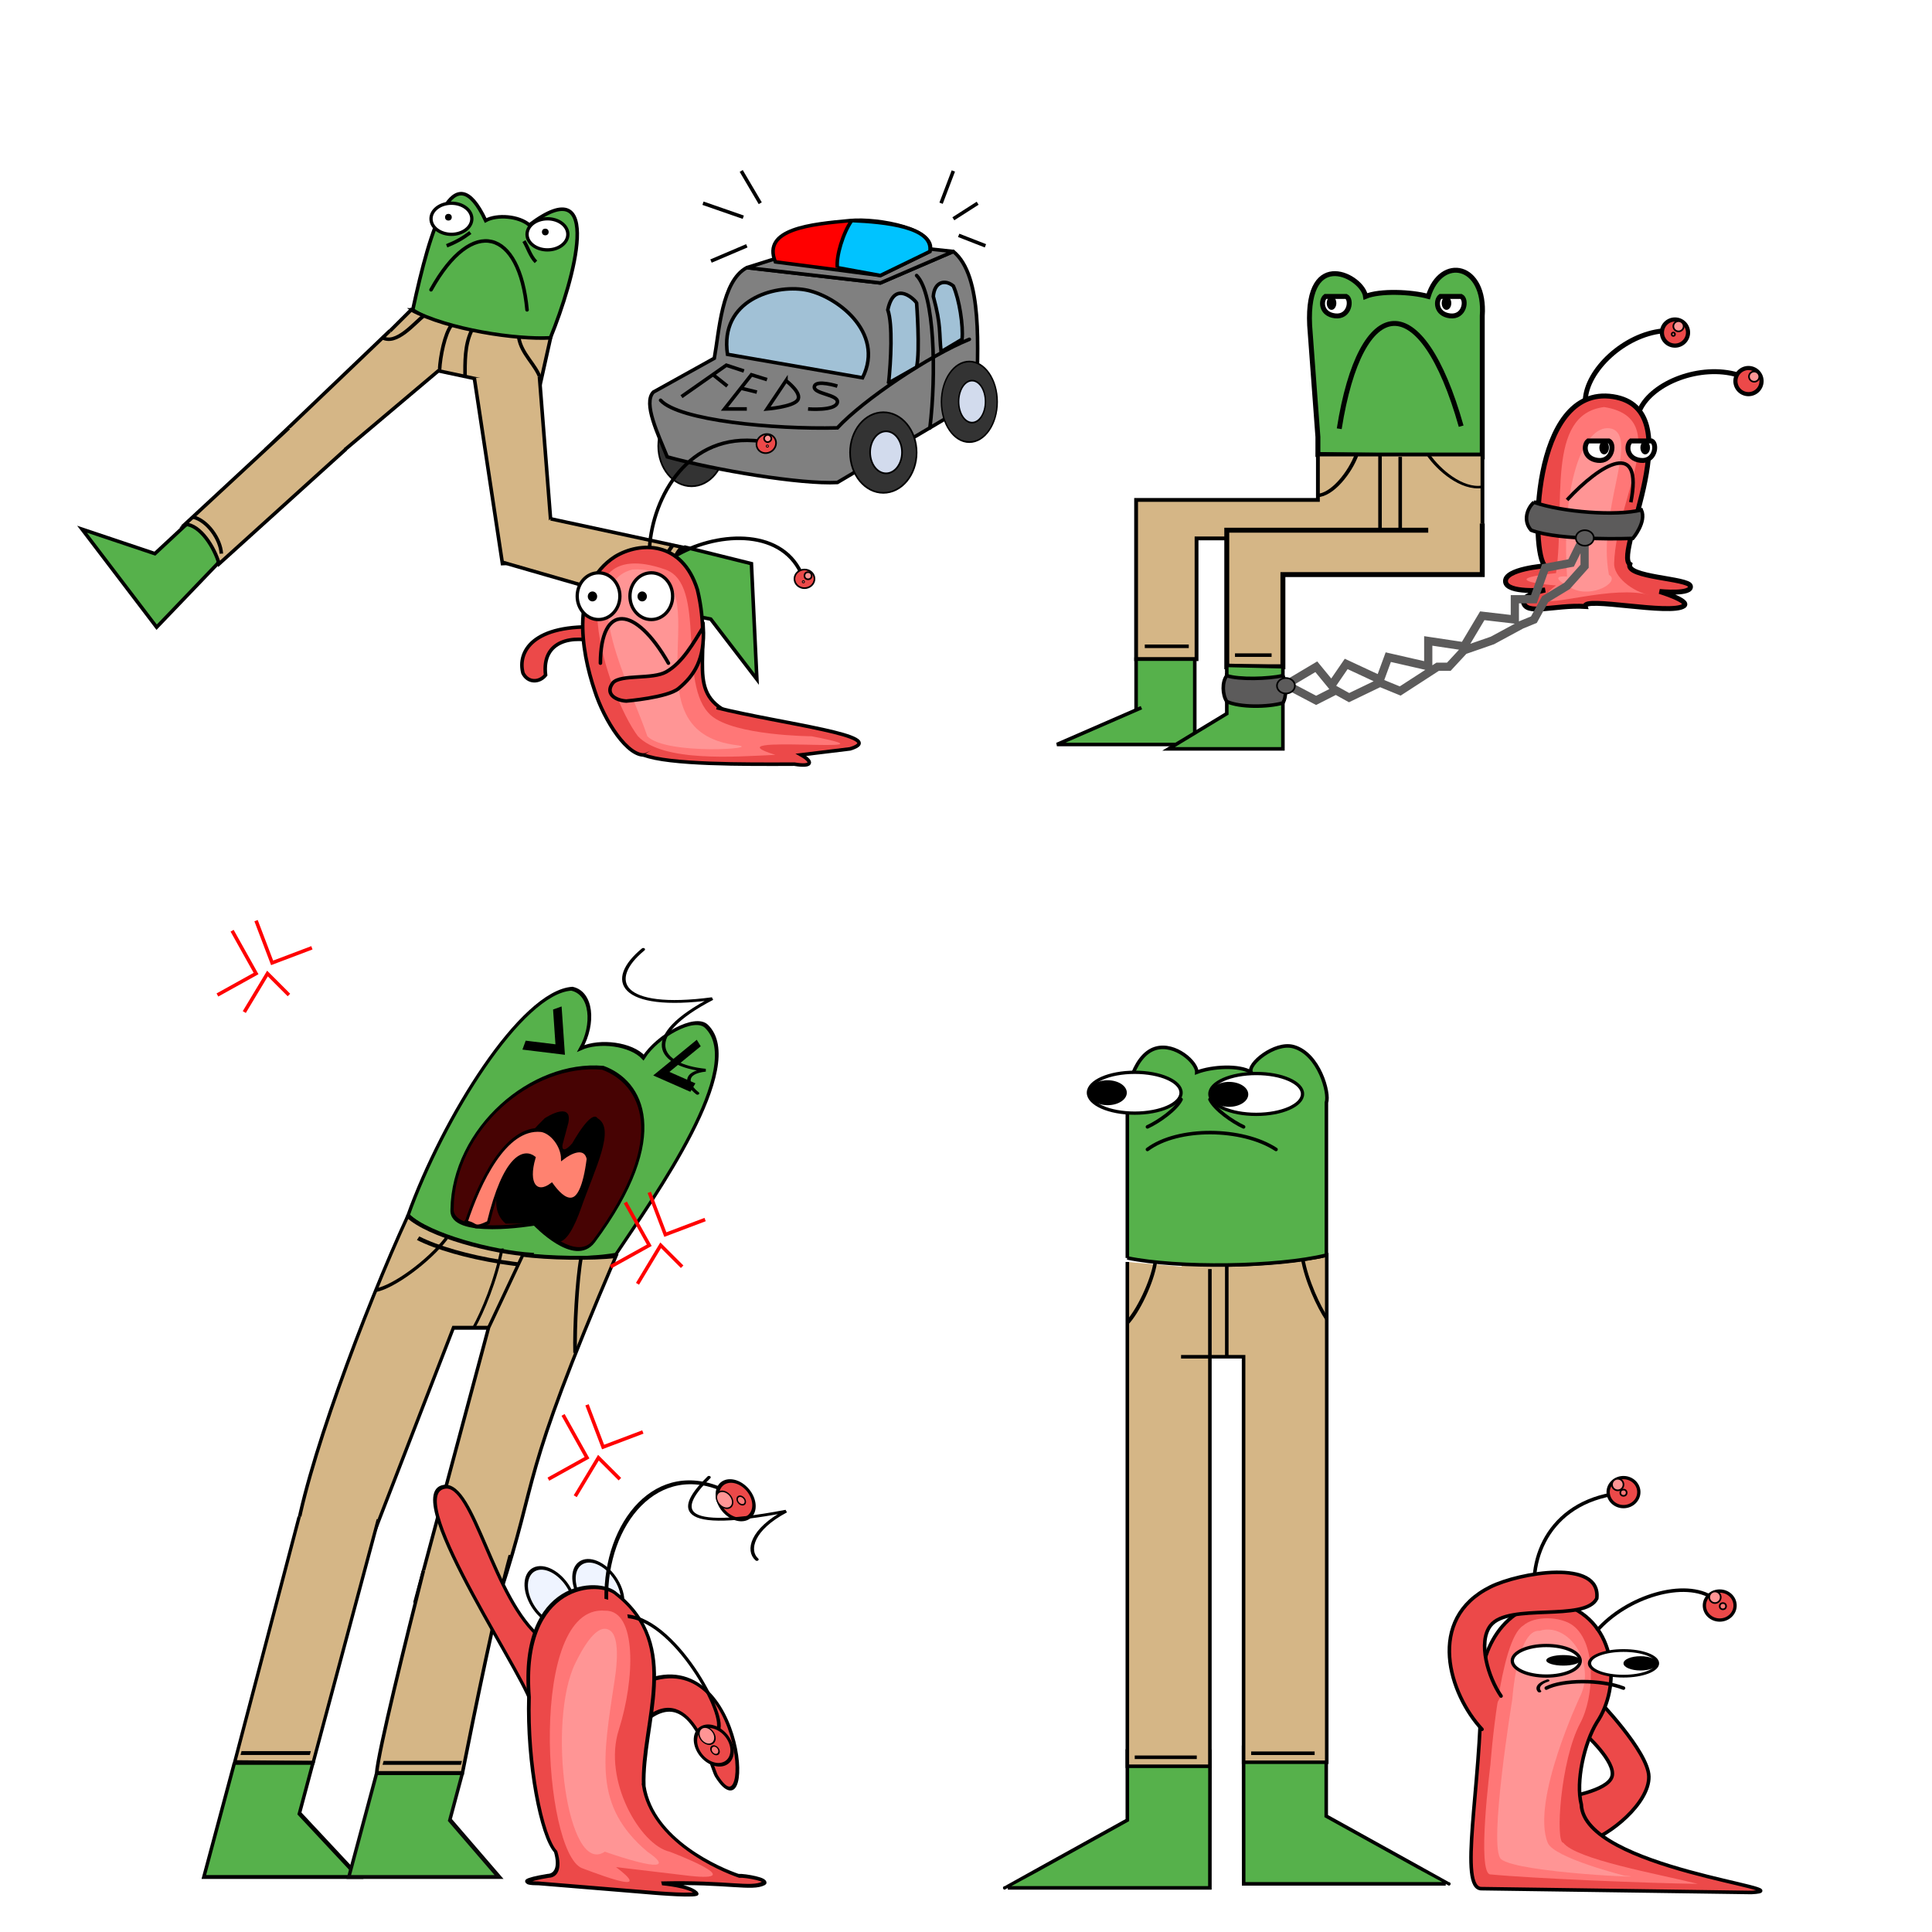 <svg id="elA8Sque9Rx1" xmlns="http://www.w3.org/2000/svg" xmlns:xlink="http://www.w3.org/1999/xlink" viewBox="0 0 700 700" shape-rendering="geometricPrecision" text-rendering="geometricPrecision" project-id="c742e561f9c440e790a30c062f2b7401" export-id="08286afc8a16445482ff5e1f3adf2002" cached="false" width="700" height="700" style="background-color:#fff">
<style><![CDATA[
#elA8Sque9Rx4_tk {animation: elA8Sque9Rx4_tk__tk 3000ms linear infinite normal forwards}@keyframes elA8Sque9Rx4_tk__tk { 0% {transform: translate(172.941px,1046.451px) skewX(-15deg) skewY(0deg)} 6.667% {transform: translate(172.941px,1046.451px) skewX(14deg) skewY(0deg)} 13.333% {transform: translate(172.941px,1046.451px) skewX(-15deg) skewY(0deg)} 20% {transform: translate(172.941px,1046.451px) skewX(14deg) skewY(0deg)} 26.667% {transform: translate(172.941px,1046.451px) skewX(-15deg) skewY(0deg)} 33.333% {transform: translate(172.941px,1046.451px) skewX(14deg) skewY(0deg)} 40% {transform: translate(172.941px,1046.451px) skewX(-15deg) skewY(0deg)} 46.667% {transform: translate(172.941px,1046.451px) skewX(14deg) skewY(0deg)} 53.333% {transform: translate(172.941px,1046.451px) skewX(-15deg) skewY(0deg)} 60% {transform: translate(172.941px,1046.451px) skewX(14deg) skewY(0deg)} 66.667% {transform: translate(172.941px,1046.451px) skewX(-15deg) skewY(0deg)} 73.333% {transform: translate(172.941px,1046.451px) skewX(14deg) skewY(0deg)} 80% {transform: translate(172.941px,1046.451px) skewX(-15deg) skewY(0deg)} 86.667% {transform: translate(172.941px,1046.451px) skewX(14deg) skewY(0deg)} 93.333% {transform: translate(172.941px,1046.451px) skewX(-15deg) skewY(0deg)} 100% {transform: translate(172.941px,1046.451px) skewX(14deg) skewY(0deg)}} #elA8Sque9Rx4_ts {animation: elA8Sque9Rx4_ts__ts 3000ms linear infinite normal forwards}@keyframes elA8Sque9Rx4_ts__ts { 0% {transform: scale(1,1.094)} 0.333% {transform: scale(1,1.094)} 3.333% {transform: scale(1,0.99)} 6.667% {transform: scale(1,1.094)} 10.333% {transform: scale(1,1.094)} 13.333% {transform: scale(1,0.99)} 16.667% {transform: scale(1,1.094)} 20.333% {transform: scale(1,1.094)} 23.333% {transform: scale(1,0.99)} 26.667% {transform: scale(1,1.094)} 30.333% {transform: scale(1,1.094)} 33.333% {transform: scale(1,0.99)} 36.667% {transform: scale(1,1.094)} 40.333% {transform: scale(1,1.094)} 43.333% {transform: scale(1,0.99)} 46.667% {transform: scale(1,1.094)} 50.333% {transform: scale(1,1.094)} 53.333% {transform: scale(1,0.99)} 56.667% {transform: scale(1,1.094)} 60.333% {transform: scale(1,1.094)} 63.333% {transform: scale(1,0.99)} 66.667% {transform: scale(1,1.094)} 70.333% {transform: scale(1,1.094)} 73.333% {transform: scale(1,0.99)} 76.667% {transform: scale(1,1.094)} 80.333% {transform: scale(1,1.094)} 83.333% {transform: scale(1,0.99)} 86.667% {transform: scale(1,1.094)} 90.333% {transform: scale(1,1.094)} 93.333% {transform: scale(1,0.99)} 96.667% {transform: scale(1,1.094)} 100% {transform: scale(1,1.094)}} #elA8Sque9Rx8_ts {animation: elA8Sque9Rx8_ts__ts 3000ms linear infinite normal forwards}@keyframes elA8Sque9Rx8_ts__ts { 0% {transform: translate(178.42px,694.782px) scale(0.855,1)} 3.333% {transform: translate(178.42px,694.782px) scale(1,0.549)} 6.667% {transform: translate(178.42px,694.782px) scale(0.855,1)} 16.667% {transform: translate(178.42px,694.782px) scale(1,0.549)} 20% {transform: translate(178.42px,694.782px) scale(0.855,1)} 30% {transform: translate(178.42px,694.782px) scale(1,0.549)} 33.333% {transform: translate(178.42px,694.782px) scale(0.855,1)} 43.333% {transform: translate(178.42px,694.782px) scale(1,0.549)} 46.667% {transform: translate(178.42px,694.782px) scale(0.855,1)} 56.667% {transform: translate(178.42px,694.782px) scale(1,0.549)} 60% {transform: translate(178.42px,694.782px) scale(0.855,1)} 70% {transform: translate(178.42px,694.782px) scale(1,0.549)} 73.333% {transform: translate(178.42px,694.782px) scale(0.855,1)} 83.333% {transform: translate(178.42px,694.782px) scale(1,0.549)} 86.667% {transform: translate(178.42px,694.782px) scale(0.855,1)} 96.667% {transform: translate(178.42px,694.782px) scale(1,0.549)} 100% {transform: translate(178.42px,694.782px) scale(0.855,1)}} #elA8Sque9Rx27_tk {animation: elA8Sque9Rx27_tk__tk 3000ms linear infinite normal forwards}@keyframes elA8Sque9Rx27_tk__tk { 0% {transform: translate(344.166px,1054.139px) skewX(15deg) skewY(0deg)} 10% {transform: translate(344.166px,1054.139px) skewX(15deg) skewY(0deg)} 16.667% {transform: translate(344.166px,1054.139px) skewX(-15deg) skewY(0deg)} 23.333% {transform: translate(344.166px,1054.139px) skewX(15deg) skewY(0deg)} 30% {transform: translate(344.166px,1054.139px) skewX(-15deg) skewY(0deg)} 36.667% {transform: translate(344.166px,1054.139px) skewX(15deg) skewY(0deg)} 43.333% {transform: translate(344.166px,1054.139px) skewX(-15deg) skewY(0deg)} 50% {transform: translate(344.166px,1054.139px) skewX(15deg) skewY(0deg)} 56.667% {transform: translate(344.166px,1054.139px) skewX(-15deg) skewY(0deg)} 63.333% {transform: translate(344.166px,1054.139px) skewX(15deg) skewY(0deg)} 70% {transform: translate(344.166px,1054.139px) skewX(15deg) skewY(0deg)} 76.667% {transform: translate(344.166px,1054.139px) skewX(-15deg) skewY(0deg)} 83.333% {transform: translate(344.166px,1054.139px) skewX(15deg) skewY(0deg)} 90% {transform: translate(344.166px,1054.139px) skewX(-15deg) skewY(0deg)} 96.667% {transform: translate(344.166px,1054.139px) skewX(15deg) skewY(0deg)} 100% {transform: translate(344.166px,1054.139px) skewX(5deg) skewY(0deg)}} #elA8Sque9Rx27_ts {animation: elA8Sque9Rx27_ts__ts 3000ms linear infinite normal forwards}@keyframes elA8Sque9Rx27_ts__ts { 0% {transform: scale(1,1.094)} 0.333% {transform: scale(1,1.094)} 3.333% {transform: scale(1,0.99)} 6.667% {transform: scale(1,1.094)} 10.333% {transform: scale(1,1.094)} 13.333% {transform: scale(1,0.99)} 16.667% {transform: scale(1,1.094)} 20.333% {transform: scale(1,1.094)} 23.333% {transform: scale(1,0.99)} 26.667% {transform: scale(1,1.094)} 30.333% {transform: scale(1,1.094)} 33.333% {transform: scale(1,0.99)} 36.667% {transform: scale(1,1.094)} 40.333% {transform: scale(1,1.094)} 43.333% {transform: scale(1,0.99)} 46.667% {transform: scale(1,1.094)} 50.333% {transform: scale(1,1.094)} 53.333% {transform: scale(1,0.99)} 56.667% {transform: scale(1,1.094)} 60.333% {transform: scale(1,1.094)} 63.333% {transform: scale(1,0.99)} 66.667% {transform: scale(1,1.094)} 70.333% {transform: scale(1,1.094)} 73.333% {transform: scale(1,0.99)} 76.667% {transform: scale(1,1.094)} 80.333% {transform: scale(1,1.094)} 83.333% {transform: scale(1,0.99)} 86.667% {transform: scale(1,1.094)} 90.333% {transform: scale(1,1.094)} 93.333% {transform: scale(1,0.99)} 96.667% {transform: scale(1,1.094)} 100% {transform: scale(1,1.094)}} #elA8Sque9Rx30_tr {animation: elA8Sque9Rx30_tr__tr 3000ms linear infinite normal forwards}@keyframes elA8Sque9Rx30_tr__tr { 0% {transform: translate(377.078px,950.016px) rotate(-31.015deg)} 10% {transform: translate(377.078px,950.016px) rotate(20.744deg)} 33.333% {transform: translate(377.078px,950.016px) rotate(-21.355deg)} 56.667% {transform: translate(377.078px,950.016px) rotate(11.188deg)} 73.333% {transform: translate(377.078px,950.016px) rotate(-25.971deg)} 83.333% {transform: translate(377.078px,950.016px) rotate(14.824deg)} 100% {transform: translate(377.078px,950.016px) rotate(-40.196deg)}} #elA8Sque9Rx31_tr {animation: elA8Sque9Rx31_tr__tr 3000ms linear infinite normal forwards}@keyframes elA8Sque9Rx31_tr__tr { 0% {transform: translate(327.958px,945.718px) rotate(0deg)} 13.333% {transform: translate(327.958px,945.718px) rotate(7.824deg)} 16.667% {transform: translate(327.958px,945.718px) rotate(12.325deg)} 40% {transform: translate(327.958px,945.718px) rotate(-30.874deg)} 66.667% {transform: translate(327.958px,945.718px) rotate(17.445deg)} 93.333% {transform: translate(327.958px,945.718px) rotate(-32.153deg)} 100% {transform: translate(327.958px,945.718px) rotate(-32.153deg)}} #elA8Sque9Rx37_tr {animation: elA8Sque9Rx37_tr__tr 3000ms linear infinite normal forwards}@keyframes elA8Sque9Rx37_tr__tr { 0% {transform: translate(374.547px,897.617px) rotate(-43.135deg)} 6.667% {transform: translate(374.547px,897.617px) rotate(-71.161deg)} 10% {transform: translate(374.547px,897.617px) rotate(-71.689deg)} 16.667% {transform: translate(374.547px,897.617px) rotate(14.75deg)} 23.333% {transform: translate(374.547px,897.617px) rotate(18.845deg)} 30.333% {transform: translate(374.547px,897.617px) rotate(-43.135deg)} 40% {transform: translate(374.547px,897.617px) rotate(-54.116deg)} 47% {transform: translate(374.547px,897.617px) rotate(14.75deg)} 56.667% {transform: translate(374.547px,897.617px) rotate(8.191deg)} 63.333% {transform: translate(374.547px,897.617px) rotate(-43.135deg)} 70% {transform: translate(374.547px,897.617px) rotate(-80.327deg)} 76.667% {transform: translate(374.547px,897.617px) rotate(-24.376deg)} 80% {transform: translate(374.547px,897.617px) rotate(-43.135deg)} 86.667% {transform: translate(374.547px,897.617px) rotate(-76.145deg)} 93.333% {transform: translate(374.547px,897.617px) rotate(-43.135deg)} 100% {transform: translate(374.547px,897.617px) rotate(-43.135deg)}} #elA8Sque9Rx42_tr {animation: elA8Sque9Rx42_tr__tr 3000ms linear infinite normal forwards}@keyframes elA8Sque9Rx42_tr__tr { 0% {transform: translate(383.995px,903.766px) rotate(25.833deg)} 13.333% {transform: translate(383.995px,903.766px) rotate(-7.338deg)} 26.667% {transform: translate(383.995px,903.766px) rotate(25.833deg)} 40% {transform: translate(383.995px,903.766px) rotate(-7.338deg)} 53.333% {transform: translate(383.995px,903.766px) rotate(25.833deg)} 66.667% {transform: translate(383.995px,903.766px) rotate(-7.338deg)} 80% {transform: translate(383.995px,903.766px) rotate(25.833deg)} 93.333% {transform: translate(383.995px,903.766px) rotate(-7.338deg)} 100% {transform: translate(383.995px,903.766px) rotate(-7.338deg)}} #elA8Sque9Rx49_tr {animation: elA8Sque9Rx49_tr__tr 3000ms linear infinite normal forwards}@keyframes elA8Sque9Rx49_tr__tr { 0% {transform: translate(120.626px,495.899px) rotate(0deg)} 3.333% {transform: translate(120.626px,495.899px) rotate(45.034deg)} 6.667% {transform: translate(120.626px,495.899px) rotate(0deg)} 10% {transform: translate(120.626px,495.899px) rotate(45.034deg)} 13.333% {transform: translate(120.626px,495.899px) rotate(-19.255deg)} 16.667% {transform: translate(120.626px,495.899px) rotate(0deg)} 20% {transform: translate(120.626px,495.899px) rotate(45.034deg)} 23.333% {transform: translate(120.626px,495.899px) rotate(0deg)} 26.667% {transform: translate(120.626px,495.899px) rotate(45.034deg)} 30% {transform: translate(120.626px,495.899px) rotate(0deg)} 33.333% {transform: translate(120.626px,495.899px) rotate(45.034deg)} 36.667% {transform: translate(120.626px,495.899px) rotate(0deg)} 40% {transform: translate(120.626px,495.899px) rotate(45.034deg)} 43.333% {transform: translate(120.626px,495.899px) rotate(-19.255deg)} 46.667% {transform: translate(120.626px,495.899px) rotate(0deg)} 50% {transform: translate(120.626px,495.899px) rotate(45.034deg)} 53.333% {transform: translate(120.626px,495.899px) rotate(0deg)} 56.667% {transform: translate(120.626px,495.899px) rotate(45.034deg)} 60% {transform: translate(120.626px,495.899px) rotate(0deg)} 63.333% {transform: translate(120.626px,495.899px) rotate(45.034deg)} 66.667% {transform: translate(120.626px,495.899px) rotate(0deg)} 70% {transform: translate(120.626px,495.899px) rotate(45.034deg)} 73.333% {transform: translate(120.626px,495.899px) rotate(-19.255deg)} 76.667% {transform: translate(120.626px,495.899px) rotate(0deg)} 80% {transform: translate(120.626px,495.899px) rotate(45.034deg)} 83.333% {transform: translate(120.626px,495.899px) rotate(0deg)} 86.667% {transform: translate(120.626px,495.899px) rotate(45.034deg)} 90% {transform: translate(120.626px,495.899px) rotate(0deg)} 93.333% {transform: translate(120.626px,495.899px) rotate(45.034deg)} 96.667% {transform: translate(120.626px,495.899px) rotate(0deg)} 100% {transform: translate(120.626px,495.899px) rotate(45.034deg)}} #elA8Sque9Rx49_ts {animation: elA8Sque9Rx49_ts__ts 3000ms linear infinite normal forwards}@keyframes elA8Sque9Rx49_ts__ts { 0% {transform: scale(1,1)} 6.667% {transform: scale(0.638,0.638)} 13.333% {transform: scale(1,1)} 20% {transform: scale(0.638,0.638)} 26.667% {transform: scale(1,1)} 33.333% {transform: scale(1,1)} 40% {transform: scale(0.638,0.638)} 46.667% {transform: scale(1,1)} 53.333% {transform: scale(0.638,0.638)} 60% {transform: scale(1,1)} 66.667% {transform: scale(0.638,0.638)} 73.333% {transform: scale(1,1)} 80% {transform: scale(0.638,0.638)} 86.667% {transform: scale(1,1)} 93.333% {transform: scale(1,1)} 100% {transform: scale(0.638,0.638)}} #elA8Sque9Rx53_tr {animation: elA8Sque9Rx53_tr__tr 3000ms linear infinite normal forwards}@keyframes elA8Sque9Rx53_tr__tr { 0% {transform: translate(360.072px,661.37px) rotate(0deg)} 3.333% {transform: translate(360.072px,661.37px) rotate(45.034deg)} 6.667% {transform: translate(360.072px,661.37px) rotate(0deg)} 10% {transform: translate(360.072px,661.37px) rotate(45.034deg)} 13.333% {transform: translate(360.072px,661.37px) rotate(-19.255deg)} 16.667% {transform: translate(360.072px,661.37px) rotate(0deg)} 20% {transform: translate(360.072px,661.37px) rotate(45.034deg)} 23.333% {transform: translate(360.072px,661.37px) rotate(0deg)} 26.667% {transform: translate(360.072px,661.37px) rotate(45.034deg)} 30% {transform: translate(360.072px,661.37px) rotate(0deg)} 33.333% {transform: translate(360.072px,661.37px) rotate(45.034deg)} 36.667% {transform: translate(360.072px,661.37px) rotate(0deg)} 40% {transform: translate(360.072px,661.37px) rotate(45.034deg)} 43.333% {transform: translate(360.072px,661.37px) rotate(-19.255deg)} 46.667% {transform: translate(360.072px,661.37px) rotate(0deg)} 50% {transform: translate(360.072px,661.37px) rotate(45.034deg)} 53.333% {transform: translate(360.072px,661.37px) rotate(0deg)} 56.667% {transform: translate(360.072px,661.37px) rotate(45.034deg)} 60% {transform: translate(360.072px,661.37px) rotate(0deg)} 63.333% {transform: translate(360.072px,661.37px) rotate(45.034deg)} 66.667% {transform: translate(360.072px,661.37px) rotate(0deg)} 70% {transform: translate(360.072px,661.37px) rotate(45.034deg)} 73.333% {transform: translate(360.072px,661.37px) rotate(-19.255deg)} 76.667% {transform: translate(360.072px,661.37px) rotate(0deg)} 80% {transform: translate(360.072px,661.37px) rotate(45.034deg)} 83.333% {transform: translate(360.072px,661.37px) rotate(0deg)} 86.667% {transform: translate(360.072px,661.37px) rotate(45.034deg)} 90% {transform: translate(360.072px,661.37px) rotate(0deg)} 93.333% {transform: translate(360.072px,661.37px) rotate(45.034deg)} 96.667% {transform: translate(360.072px,661.37px) rotate(0deg)} 100% {transform: translate(360.072px,661.37px) rotate(45.034deg)}} #elA8Sque9Rx53_ts {animation: elA8Sque9Rx53_ts__ts 3000ms linear infinite normal forwards}@keyframes elA8Sque9Rx53_ts__ts { 0% {transform: scale(1,1)} 6.667% {transform: scale(0.638,0.638)} 13.333% {transform: scale(1,1)} 20% {transform: scale(0.638,0.638)} 26.667% {transform: scale(1,1)} 33.333% {transform: scale(1,1)} 40% {transform: scale(0.638,0.638)} 46.667% {transform: scale(1,1)} 53.333% {transform: scale(0.638,0.638)} 60% {transform: scale(1,1)} 66.667% {transform: scale(0.638,0.638)} 73.333% {transform: scale(1,1)} 80% {transform: scale(0.638,0.638)} 86.667% {transform: scale(1,1)} 93.333% {transform: scale(1,1)} 100% {transform: scale(0.638,0.638)}} #elA8Sque9Rx57_tr {animation: elA8Sque9Rx57_tr__tr 3000ms linear infinite normal forwards}@keyframes elA8Sque9Rx57_tr__tr { 0% {transform: translate(322.161px,790.732px) rotate(0deg)} 3.333% {transform: translate(322.161px,790.732px) rotate(45.034deg)} 6.667% {transform: translate(322.161px,790.732px) rotate(0deg)} 10% {transform: translate(322.161px,790.732px) rotate(45.034deg)} 13.333% {transform: translate(322.161px,790.732px) rotate(-19.255deg)} 16.667% {transform: translate(322.161px,790.732px) rotate(0deg)} 20% {transform: translate(322.161px,790.732px) rotate(45.034deg)} 23.333% {transform: translate(322.161px,790.732px) rotate(0deg)} 26.667% {transform: translate(322.161px,790.732px) rotate(45.034deg)} 30% {transform: translate(322.161px,790.732px) rotate(0deg)} 33.333% {transform: translate(322.161px,790.732px) rotate(45.034deg)} 36.667% {transform: translate(322.161px,790.732px) rotate(0deg)} 40% {transform: translate(322.161px,790.732px) rotate(45.034deg)} 43.333% {transform: translate(322.161px,790.732px) rotate(-19.255deg)} 46.667% {transform: translate(322.161px,790.732px) rotate(0deg)} 50% {transform: translate(322.161px,790.732px) rotate(45.034deg)} 53.333% {transform: translate(322.161px,790.732px) rotate(0deg)} 56.667% {transform: translate(322.161px,790.732px) rotate(45.034deg)} 60% {transform: translate(322.161px,790.732px) rotate(0deg)} 63.333% {transform: translate(322.161px,790.732px) rotate(45.034deg)} 66.667% {transform: translate(322.161px,790.732px) rotate(0deg)} 70% {transform: translate(322.161px,790.732px) rotate(45.034deg)} 73.333% {transform: translate(322.161px,790.732px) rotate(-19.255deg)} 76.667% {transform: translate(322.161px,790.732px) rotate(0deg)} 80% {transform: translate(322.161px,790.732px) rotate(45.034deg)} 83.333% {transform: translate(322.161px,790.732px) rotate(0deg)} 86.667% {transform: translate(322.161px,790.732px) rotate(45.034deg)} 90% {transform: translate(322.161px,790.732px) rotate(0deg)} 93.333% {transform: translate(322.161px,790.732px) rotate(45.034deg)} 96.667% {transform: translate(322.161px,790.732px) rotate(0deg)} 100% {transform: translate(322.161px,790.732px) rotate(45.034deg)}} #elA8Sque9Rx57_ts {animation: elA8Sque9Rx57_ts__ts 3000ms linear infinite normal forwards}@keyframes elA8Sque9Rx57_ts__ts { 0% {transform: scale(1,1)} 6.667% {transform: scale(0.638,0.638)} 13.333% {transform: scale(1,1)} 20% {transform: scale(0.638,0.638)} 26.667% {transform: scale(1,1)} 33.333% {transform: scale(1,1)} 40% {transform: scale(0.638,0.638)} 46.667% {transform: scale(1,1)} 53.333% {transform: scale(0.638,0.638)} 60% {transform: scale(1,1)} 66.667% {transform: scale(0.638,0.638)} 73.333% {transform: scale(1,1)} 80% {transform: scale(0.638,0.638)} 86.667% {transform: scale(1,1)} 93.333% {transform: scale(1,1)} 100% {transform: scale(0.638,0.638)}} #elA8Sque9Rx62_tr {animation: elA8Sque9Rx62_tr__tr 3000ms linear infinite normal forwards}@keyframes elA8Sque9Rx62_tr__tr { 0% {transform: translate(414.632px,832.052px) rotate(0deg)} 5% {transform: translate(414.632px,832.052px) rotate(-9.287deg)} 10% {transform: translate(414.632px,832.052px) rotate(9.172deg)} 16.667% {transform: translate(414.632px,832.052px) rotate(0deg)} 21.667% {transform: translate(414.632px,832.052px) rotate(-9.287deg)} 26.667% {transform: translate(414.632px,832.052px) rotate(9.172deg)} 33.333% {transform: translate(414.632px,832.052px) rotate(0deg)} 38.333% {transform: translate(414.632px,832.052px) rotate(-9.287deg)} 43.333% {transform: translate(414.632px,832.052px) rotate(9.172deg)} 50% {transform: translate(414.632px,832.052px) rotate(0deg)} 55% {transform: translate(414.632px,832.052px) rotate(-9.287deg)} 60% {transform: translate(414.632px,832.052px) rotate(9.172deg)} 63.333% {transform: translate(414.632px,832.052px) rotate(0deg)} 68.333% {transform: translate(414.632px,832.052px) rotate(-9.287deg)} 73.333% {transform: translate(414.632px,832.052px) rotate(9.172deg)} 80% {transform: translate(414.632px,832.052px) rotate(0deg)} 85% {transform: translate(414.632px,832.052px) rotate(-9.287deg)} 90% {transform: translate(414.632px,832.052px) rotate(9.172deg)} 96.667% {transform: translate(414.632px,832.052px) rotate(0deg)} 100% {transform: translate(414.632px,832.052px) rotate(-6.192deg)}} #elA8Sque9Rx62_ts {animation: elA8Sque9Rx62_ts__ts 3000ms linear infinite normal forwards}@keyframes elA8Sque9Rx62_ts__ts { 0% {transform: scale(1,0.794)} 6.667% {transform: scale(1,0.794)} 13.333% {transform: scale(1,1.168)} 20% {transform: scale(1,0.794)} 26.667% {transform: scale(1,0.794)} 33.333% {transform: scale(1,1.168)} 40% {transform: scale(1,0.794)} 46.667% {transform: scale(1,0.794)} 53.333% {transform: scale(1,1.168)} 60% {transform: scale(1,0.794)} 66.667% {transform: scale(1,0.794)} 73.333% {transform: scale(1,1.168)} 80% {transform: scale(1,0.794)} 86.667% {transform: scale(1,0.794)} 93.333% {transform: scale(1,1.168)} 100% {transform: scale(1,0.794)}} #elA8Sque9Rx63_tr {animation: elA8Sque9Rx63_tr__tr 3000ms linear infinite normal forwards}@keyframes elA8Sque9Rx63_tr__tr { 0% {transform: translate(372.16px,529.391px) rotate(0deg)} 5% {transform: translate(372.16px,529.391px) rotate(-9.287deg)} 10% {transform: translate(372.16px,529.391px) rotate(9.172deg)} 16.667% {transform: translate(372.16px,529.391px) rotate(0deg)} 21.667% {transform: translate(372.16px,529.391px) rotate(-9.287deg)} 26.667% {transform: translate(372.16px,529.391px) rotate(9.172deg)} 33.333% {transform: translate(372.16px,529.391px) rotate(0deg)} 38.333% {transform: translate(372.16px,529.391px) rotate(-9.287deg)} 43.333% {transform: translate(372.16px,529.391px) rotate(9.172deg)} 50% {transform: translate(372.16px,529.391px) rotate(0deg)} 55% {transform: translate(372.16px,529.391px) rotate(-9.287deg)} 60% {transform: translate(372.16px,529.391px) rotate(9.172deg)} 63.333% {transform: translate(372.16px,529.391px) rotate(0deg)} 68.333% {transform: translate(372.16px,529.391px) rotate(-9.287deg)} 73.333% {transform: translate(372.16px,529.391px) rotate(9.172deg)} 80% {transform: translate(372.16px,529.391px) rotate(0deg)} 85% {transform: translate(372.16px,529.391px) rotate(-9.287deg)} 90% {transform: translate(372.16px,529.391px) rotate(9.172deg)} 96.667% {transform: translate(372.16px,529.391px) rotate(0deg)} 100% {transform: translate(372.16px,529.391px) rotate(-6.192deg)}} #elA8Sque9Rx63_ts {animation: elA8Sque9Rx63_ts__ts 3000ms linear infinite normal forwards}@keyframes elA8Sque9Rx63_ts__ts { 0% {transform: scale(1,0.794)} 6.667% {transform: scale(1,0.794)} 13.333% {transform: scale(1,1.168)} 20% {transform: scale(1,0.794)} 26.667% {transform: scale(1,0.794)} 33.333% {transform: scale(1,1.168)} 40% {transform: scale(1,0.794)} 46.667% {transform: scale(1,0.794)} 53.333% {transform: scale(1,1.168)} 60% {transform: scale(1,0.794)} 66.667% {transform: scale(1,0.794)} 73.333% {transform: scale(1,1.168)} 80% {transform: scale(1,0.794)} 86.667% {transform: scale(1,0.794)} 93.333% {transform: scale(1,1.168)} 100% {transform: scale(1,0.794)}} #elA8Sque9Rx72_tk {animation: elA8Sque9Rx72_tk__tk 3000ms linear infinite normal forwards}@keyframes elA8Sque9Rx72_tk__tk { 0% {transform: translate(645.626px,681.368px) skewX(0deg) skewY(0deg)} 33.333% {transform: translate(645.626px,681.368px) skewX(0deg) skewY(0deg)} 43.333% {transform: translate(645.626px,681.368px) skewX(-10deg) skewY(0deg)} 100% {transform: translate(645.626px,681.368px) skewX(-10deg) skewY(0deg)}} #elA8Sque9Rx78_to {animation: elA8Sque9Rx78_to__to 3000ms linear infinite normal forwards}@keyframes elA8Sque9Rx78_to__to { 0% {transform: translate(694.889px,616.531px)} 33.333% {transform: translate(694.889px,616.531px)} 43.333% {transform: translate(699.889px,617.531px)} 100% {transform: translate(699.889px,617.531px)}} #elA8Sque9Rx78_tk {animation: elA8Sque9Rx78_tk__tk 3000ms linear infinite normal forwards}@keyframes elA8Sque9Rx78_tk__tk { 0% {transform: skewX(0deg) skewY(0deg)} 33.333% {transform: skewX(0deg) skewY(0deg)} 43.333% {transform: skewX(-5deg) skewY(0deg)} 100% {transform: skewX(-5deg) skewY(0deg)}} #elA8Sque9Rx88_to {animation: elA8Sque9Rx88_to__to 3000ms linear infinite normal forwards}@keyframes elA8Sque9Rx88_to__to { 0% {transform: translate(633.94px,578.305px)} 16.667% {transform: translate(668.429px,578.305px)} 23.333% {transform: translate(668.429px,578.305px)} 33.333% {transform: translate(633.94px,578.305px)} 43.333% {transform: translate(668.429px,578.305px)} 100% {transform: translate(668.429px,578.305px)}} #elA8Sque9Rx88_ts {animation: elA8Sque9Rx88_ts__ts 3000ms linear infinite normal forwards}@keyframes elA8Sque9Rx88_ts__ts { 0% {transform: scale(1,0.758)} 43.333% {transform: scale(1,0.758)} 50% {transform: scale(0.598,0.453)} 100% {transform: scale(0.598,0.453)}} #elA8Sque9Rx89_to {animation: elA8Sque9Rx89_to__to 3000ms linear infinite normal forwards}@keyframes elA8Sque9Rx89_to__to { 0% {transform: translate(707.902px,579.305px)} 16.667% {transform: translate(740.937px,579.305px)} 23.333% {transform: translate(740.937px,579.305px)} 33.333% {transform: translate(707.902px,579.305px)} 43.333% {transform: translate(740.937px,579.305px)} 100% {transform: translate(740.937px,579.305px)}} #elA8Sque9Rx89_ts {animation: elA8Sque9Rx89_ts__ts 3000ms linear infinite normal forwards}@keyframes elA8Sque9Rx89_ts__ts { 0% {transform: scale(1,0.758)} 43.333% {transform: scale(1,0.758)} 50% {transform: scale(0.629,0.477)} 100% {transform: scale(0.629,0.477)}} #elA8Sque9Rx90_to {animation: elA8Sque9Rx90_to__to 3000ms linear infinite normal forwards}@keyframes elA8Sque9Rx90_to__to { 0% {transform: translate(936.826px,938.999px)} 13.333% {transform: translate(936.826px,938.999px);animation-timing-function: cubic-bezier(0.42,0,1,1)} 26.667% {transform: translate(956.826px,938.999px)} 100% {transform: translate(956.826px,938.999px)}} #elA8Sque9Rx98_ts {animation: elA8Sque9Rx98_ts__ts 3000ms linear infinite normal forwards}@keyframes elA8Sque9Rx98_ts__ts { 0% {transform: translate(901.059px,924.225px) scale(1,1)} 40% {transform: translate(901.059px,924.225px) scale(1,1)} 43.333% {transform: translate(901.059px,924.225px) scale(1,1.543)} 100% {transform: translate(901.059px,924.225px) scale(1,1.543)}} #elA8Sque9Rx99_to {animation: elA8Sque9Rx99_to__to 3000ms linear infinite normal forwards}@keyframes elA8Sque9Rx99_to__to { 0% {transform: translate(911.41px,923.953px)} 20% {transform: translate(891.41px,923.953px)} 30% {transform: translate(911.41px,923.953px)} 100% {transform: translate(911.41px,923.953px)}} #elA8Sque9Rx99_ts {animation: elA8Sque9Rx99_ts__ts 3000ms linear infinite normal forwards}@keyframes elA8Sque9Rx99_ts__ts { 0% {transform: scale(1,1)} 40% {transform: scale(1,1)} 43.333% {transform: scale(0.638,0.638)} 100% {transform: scale(0.638,0.638)}} #elA8Sque9Rx101_ts {animation: elA8Sque9Rx101_ts__ts 3000ms linear infinite normal forwards}@keyframes elA8Sque9Rx101_ts__ts { 0% {transform: translate(948.075px,926.005px) scale(1,0.621)} 36.667% {transform: translate(948.075px,926.005px) scale(1,0.621)} 40% {transform: translate(948.075px,926.005px) scale(1,1)} 100% {transform: translate(948.075px,926.005px) scale(1,1)}} #elA8Sque9Rx102_to {animation: elA8Sque9Rx102_to__to 3000ms linear infinite normal forwards}@keyframes elA8Sque9Rx102_to__to { 0% {transform: translate(958.426px,926.005px)} 20% {transform: translate(938.426px,926.005px)} 30% {transform: translate(958.426px,926.005px)} 100% {transform: translate(958.426px,926.005px)}} #elA8Sque9Rx102_ts {animation: elA8Sque9Rx102_ts__ts 3000ms linear infinite normal forwards}@keyframes elA8Sque9Rx102_ts__ts { 0% {transform: scale(1,1)} 40% {transform: scale(1,1)} 43.333% {transform: scale(0.62,0.62)} 100% {transform: scale(0.62,0.62)}} #elA8Sque9Rx103_to {animation: elA8Sque9Rx103_to__to 3000ms linear infinite normal forwards}@keyframes elA8Sque9Rx103_to__to { 0% {transform: translate(922.111px,939.414px)} 36.667% {transform: translate(922.111px,939.414px)} 43.333% {transform: translate(922.111px,945.414px)} 100% {transform: translate(922.111px,945.414px)}} #elA8Sque9Rx106_tr {animation: elA8Sque9Rx106_tr__tr 3000ms linear infinite normal forwards}@keyframes elA8Sque9Rx106_tr__tr { 0% {transform: translate(893.713px,894.088px) rotate(0deg)} 13.333% {transform: translate(893.713px,894.088px) rotate(-11.154deg)} 23.333% {transform: translate(893.713px,894.088px) rotate(0.409deg)} 30% {transform: translate(893.713px,894.088px) rotate(-11.154deg)} 33.333% {transform: translate(893.713px,894.088px) rotate(0deg)} 100% {transform: translate(893.713px,894.088px) rotate(0deg)}} #elA8Sque9Rx112_tr {animation: elA8Sque9Rx112_tr__tr 3000ms linear infinite normal forwards}@keyframes elA8Sque9Rx112_tr__tr { 0% {transform: translate(931.922px,905.979px) rotate(0deg)} 13.333% {transform: translate(931.922px,905.979px) rotate(16.012deg)} 23.333% {transform: translate(931.922px,905.979px) rotate(27.42deg)} 30% {transform: translate(931.922px,905.979px) rotate(16.012deg)} 33.333% {transform: translate(931.922px,905.979px) rotate(0deg)} 100% {transform: translate(931.922px,905.979px) rotate(0deg)}} #elA8Sque9Rx118_tr {animation: elA8Sque9Rx118_tr__tr 3000ms linear infinite normal forwards}@keyframes elA8Sque9Rx118_tr__tr { 0% {transform: translate(896.26px,920.558px) rotate(0deg)} 13.333% {transform: translate(896.26px,920.558px) rotate(-3.477deg)} 26.667% {transform: translate(896.26px,920.558px) rotate(2.663deg)} 36.667% {transform: translate(896.26px,920.558px) rotate(0deg)} 100% {transform: translate(896.26px,920.558px) rotate(0deg)}} #elA8Sque9Rx120 {animation: elA8Sque9Rx120_c_o 3000ms linear infinite normal forwards}@keyframes elA8Sque9Rx120_c_o { 0% {opacity: 0} 43.333% {opacity: 0} 46.667% {opacity: 1} 100% {opacity: 1}} #elA8Sque9Rx120-fill-0 {animation: elA8Sque9Rx120-fill-0__c 3000ms linear infinite normal forwards}@keyframes elA8Sque9Rx120-fill-0__c { 0% {stop-color: #00fff9} 43.333% {stop-color: #00fff9} 56.667% {stop-color: #f00} 70% {stop-color: #00fff9} 83.333% {stop-color: #f00} 100% {stop-color: #00fff9}} #elA8Sque9Rx120-fill-1 {animation: elA8Sque9Rx120-fill-1__c 3000ms linear infinite normal forwards}@keyframes elA8Sque9Rx120-fill-1__c { 0% {stop-color: rgba(45,36,18,0)} 43.333% {stop-color: rgba(45,36,18,0)} 56.667% {stop-color: rgba(45,36,18,0)} 70% {stop-color: rgba(45,36,18,0)} 83.333% {stop-color: rgba(45,36,18,0)} 100% {stop-color: rgba(45,36,18,0)}} #elA8Sque9Rx121 {animation: elA8Sque9Rx121_c_o 3000ms linear infinite normal forwards}@keyframes elA8Sque9Rx121_c_o { 0% {opacity: 0} 43.333% {opacity: 0} 46.667% {opacity: 1} 100% {opacity: 1}} #elA8Sque9Rx121-fill-0 {animation: elA8Sque9Rx121-fill-0__c 3000ms linear infinite normal forwards}@keyframes elA8Sque9Rx121-fill-0__c { 0% {stop-color: #f00} 43.333% {stop-color: #f00} 56.667% {stop-color: #00ebff} 70.333% {stop-color: #f00} 83.667% {stop-color: #00ebff} 100% {stop-color: #f00}} #elA8Sque9Rx121-fill-1 {animation: elA8Sque9Rx121-fill-1__c 3000ms linear infinite normal forwards}@keyframes elA8Sque9Rx121-fill-1__c { 0% {stop-color: rgba(45,36,18,0)} 43.333% {stop-color: rgba(45,36,18,0)} 56.667% {stop-color: rgba(45,36,18,0)} 70.333% {stop-color: rgba(45,36,18,0)} 83.667% {stop-color: rgba(45,36,18,0)} 100% {stop-color: rgba(45,36,18,0)}} #elA8Sque9Rx124_to {animation: elA8Sque9Rx124_to__to 3000ms linear infinite normal forwards}@keyframes elA8Sque9Rx124_to__to { 0% {transform: translate(380.572px,227.118px)} 6.667% {transform: translate(380.572px,223.984px)} 13.333% {transform: translate(380.572px,227.118px)} 20% {transform: translate(380.572px,223.984px)} 26.667% {transform: translate(380.572px,227.118px)} 33.333% {transform: translate(380.572px,223.984px)} 40% {transform: translate(380.572px,227.118px)} 46.667% {transform: translate(380.572px,223.984px)} 53.333% {transform: translate(380.572px,227.118px)} 60% {transform: translate(380.572px,223.984px)} 66.667% {transform: translate(380.572px,227.118px)} 73.333% {transform: translate(380.572px,223.984px)} 80% {transform: translate(380.572px,227.118px)} 86.667% {transform: translate(380.572px,223.984px)} 93.333% {transform: translate(380.572px,227.118px)} 99.667% {transform: translate(380.572px,225.118px)} 100% {transform: translate(380.572px,223.984px)}} #elA8Sque9Rx125_to {animation: elA8Sque9Rx125_to__to 3000ms linear infinite normal forwards}@keyframes elA8Sque9Rx125_to__to { 0% {transform: translate(460.939px,154.556px)} 6.667% {transform: translate(460.939px,144.556px)} 13.333% {transform: translate(460.939px,154.556px)} 20% {transform: translate(460.939px,154.556px)} 26.667% {transform: translate(460.939px,144.556px)} 33.333% {transform: translate(460.939px,154.556px)} 40% {transform: translate(460.939px,154.556px)} 46.667% {transform: translate(460.939px,144.556px)} 53.333% {transform: translate(460.939px,154.556px)} 60% {transform: translate(460.939px,154.556px)} 66.667% {transform: translate(460.939px,144.556px)} 73.333% {transform: translate(460.939px,154.556px)} 80% {transform: translate(460.939px,154.556px)} 86.667% {transform: translate(460.939px,144.556px)} 93.333% {transform: translate(460.939px,154.556px)} 100% {transform: translate(460.939px,154.556px)}} #elA8Sque9Rx142 {animation: elA8Sque9Rx142_f_p 3000ms linear infinite normal forwards}@keyframes elA8Sque9Rx142_f_p { 0% {fill: #f00} 16.667% {fill: #00c3ff} 33.333% {fill: #f00} 47.667% {fill: #f00} 64.333% {fill: #00c3ff} 81% {fill: #f00} 100% {fill: #f00}} #elA8Sque9Rx143 {animation: elA8Sque9Rx143_f_p 3000ms linear infinite normal forwards}@keyframes elA8Sque9Rx143_f_p { 0% {fill: #00c3ff} 16.667% {fill: #f00} 33.333% {fill: #00c3ff} 47.667% {fill: #00c3ff} 64.333% {fill: #f00} 81% {fill: #00c3ff} 100% {fill: #00c3ff}} #elA8Sque9Rx144_to {animation: elA8Sque9Rx144_to__to 3000ms linear infinite normal forwards}@keyframes elA8Sque9Rx144_to__to { 0% {transform: translate(404.983px,87.085px)} 6.667% {transform: translate(404.983px,84.085px)} 13.333% {transform: translate(404.983px,87.085px)} 20% {transform: translate(404.983px,84.085px)} 26.667% {transform: translate(404.983px,87.085px)} 33.333% {transform: translate(404.983px,84.085px)} 40% {transform: translate(404.983px,87.085px)} 46.667% {transform: translate(404.983px,84.085px)} 53.333% {transform: translate(404.983px,87.085px)} 60% {transform: translate(404.983px,84.085px)} 66.667% {transform: translate(404.983px,87.085px)} 73.333% {transform: translate(404.983px,84.085px)} 80% {transform: translate(404.983px,87.085px)} 86.667% {transform: translate(404.983px,84.085px)} 93.333% {transform: translate(404.983px,87.085px)} 100% {transform: translate(404.983px,84.085px)}} #elA8Sque9Rx151_to {animation: elA8Sque9Rx151_to__to 3000ms linear infinite normal forwards}@keyframes elA8Sque9Rx151_to__to { 0% {transform: translate(497.374px,231.118px)} 6.667% {transform: translate(497.374px,227.984px)} 13.333% {transform: translate(497.374px,231.118px)} 20% {transform: translate(497.374px,227.984px)} 26.667% {transform: translate(497.374px,231.118px)} 33.333% {transform: translate(497.374px,227.984px)} 40% {transform: translate(497.374px,231.118px)} 46.667% {transform: translate(497.374px,227.984px)} 53.333% {transform: translate(497.374px,231.118px)} 60% {transform: translate(497.374px,227.984px)} 66.667% {transform: translate(497.374px,231.118px)} 73.333% {transform: translate(497.374px,227.984px)} 80% {transform: translate(497.374px,231.118px)} 86.667% {transform: translate(497.374px,227.984px)} 93.333% {transform: translate(497.374px,231.118px)} 99.667% {transform: translate(497.374px,229.118px)} 100% {transform: translate(497.374px,227.984px)}} #elA8Sque9Rx154_to {animation: elA8Sque9Rx154_to__to 3000ms linear infinite normal forwards}@keyframes elA8Sque9Rx154_to__to { 0% {transform: translate(549.736px,200.233px)} 6.667% {transform: translate(549.736px,197.099px)} 13.333% {transform: translate(549.736px,200.233px)} 20% {transform: translate(549.736px,197.099px)} 26.667% {transform: translate(549.736px,200.233px)} 33.333% {transform: translate(549.736px,197.099px)} 40% {transform: translate(549.736px,200.233px)} 46.667% {transform: translate(549.736px,197.099px)} 53.333% {transform: translate(549.736px,200.233px)} 60% {transform: translate(549.736px,197.099px)} 66.667% {transform: translate(549.736px,200.233px)} 73.333% {transform: translate(549.736px,197.099px)} 80% {transform: translate(549.736px,200.233px)} 86.667% {transform: translate(549.736px,197.099px)} 93.333% {transform: translate(549.736px,200.233px)} 99.667% {transform: translate(549.736px,198.233px)} 100% {transform: translate(549.736px,197.099px)}} #elA8Sque9Rx174 {animation: elA8Sque9Rx174__m 3000ms linear infinite normal forwards}@keyframes elA8Sque9Rx174__m { 0% {d: path('M196.787,157.051C196.787,157.051,121.525,228.992,121.525,228.992C99.547,258.77,118.68,262.504,145.826,249.35L227.141,180.733')} 3.333% {d: path('M196.787,157.051C196.787,157.051,143.814,216.63,143.814,216.63C130.177,241.099,130.955,255.188,150.338,246.974L227.141,180.733')} 6.667% {d: path('M196.787,157.051C196.787,157.051,141.452,216.63,141.452,216.63C142.685,237.778,152.069,250.562,154.85,244.597L227.141,180.733')} 10% {d: path('M196.787,157.051C196.787,157.051,139.09,216.63,139.09,216.63C142.137,230.483,155.505,240.555,159.362,242.221L227.141,180.733')} 13.333% {d: path('M196.787,157.051C196.787,157.051,134.699,219.72,134.699,219.72C142.009,228.273,147.965,244.572,155.978,244.003L227.141,180.733')} 16.667% {d: path('M196.787,157.051C196.787,157.051,141.138,225.551,141.138,225.551C142.572,244.331,137.204,251.994,152.594,245.786L227.141,180.733')} 20% {d: path('M196.787,157.051C196.787,157.051,137.069,225.592,137.069,225.592C126.797,249.871,127.942,257.249,149.21,247.568L227.141,180.733')} 23.333% {d: path('M196.787,157.051C196.787,157.051,121.525,228.992,121.525,228.992C99.547,258.77,118.68,262.504,145.826,249.35L227.141,180.733')} 26.667% {d: path('M196.787,157.051C196.787,157.051,136.136,226.119,136.136,226.119C141.505,233.598,145.785,240.403,145.826,249.35L227.141,180.733')} 30% {d: path('M196.787,157.051C196.787,157.051,143.814,216.63,143.814,216.63C135.342,235.197,143.774,240.537,150.338,246.974L227.141,180.733')} 33.333% {d: path('M196.787,157.051C196.787,157.051,141.452,216.63,141.452,216.63C142.685,237.778,154.433,247.752,157.213,241.788L227.141,180.733')} 36.667% {d: path('M196.787,157.051C196.787,157.051,139.09,216.63,139.09,216.63C142.137,230.483,155.505,240.555,159.362,242.221L227.141,180.733')} 40% {d: path('M196.787,157.051C196.787,157.051,134.699,219.72,134.699,219.72C142.009,228.273,147.965,244.572,155.978,244.003L227.141,180.733')} 43.333% {d: path('M196.787,157.051C196.787,157.051,141.138,225.551,141.138,225.551C142.572,244.331,137.204,251.994,152.594,245.786L227.141,180.733')} 46.667% {d: path('M196.787,157.051C196.787,157.051,137.069,225.592,137.069,225.592C126.797,249.871,127.942,257.249,149.21,247.568L227.141,180.733')} 50% {d: path('M196.787,157.051C196.787,157.051,121.525,228.992,121.525,228.992C99.547,258.77,118.68,262.504,145.826,249.35L227.141,180.733')} 53.333% {d: path('M196.787,157.051C196.787,157.051,136.135,224.772,136.135,224.772C120.563,253.735,135.184,261.133,152.174,243.4L227.141,180.733')} 56.667% {d: path('M196.787,157.051C196.787,157.051,136.999,222.058,136.999,222.058C145.342,254.914,157.965,261.156,158.522,237.45L227.141,180.733')} 60% {d: path('M196.787,157.051C196.787,157.051,137.862,219.344,137.862,219.344C144.997,247.718,174.317,259.037,164.869,231.501L227.141,180.733')} 63.333% {d: path('M196.787,157.051C196.787,157.051,138.725,216.63,138.725,216.63C142.37,243.147,184.696,257.021,171.217,225.551L227.141,180.733')} 66.667% {d: path('M196.787,157.051C196.787,157.051,138.725,216.63,138.725,216.63C140.952,248.818,182.754,264.792,171.217,225.551L227.141,180.733')} 70% {d: path('M196.787,157.051C196.787,157.051,138.725,216.63,138.725,216.63C135.964,253.807,178.52,269.026,171.217,225.551L227.141,180.733')} 73.333% {d: path('M196.787,157.051C196.787,157.051,138.725,216.63,138.725,216.63C125.434,256.171,146.69,276.171,171.217,225.551L227.141,180.733')} 76.667% {d: path('M196.787,157.051C196.787,157.051,134.981,216.63,134.981,216.63C102.609,254.511,126.783,277.921,170.767,228.992L227.141,180.733')} 80% {d: path('M196.787,157.051C196.787,157.051,136.136,226.842,136.136,226.842C114.415,278.652,128.044,279.57,170.767,228.992L227.141,180.733')} 83.333% {d: path('M196.787,157.051C173.649,181.232,138.383,214.42,141.138,228.744C144.938,273.606,151.395,276.229,170.767,228.992L227.141,180.733')} 86.667% {d: path('M196.787,157.051C173.649,181.232,138.383,214.42,141.138,228.744C163.324,260.39,164.66,266.695,170.767,228.992L227.141,180.733')} 90% {d: path('M196.787,157.051C173.649,181.232,138.383,214.42,141.138,228.744C172.807,252.262,175.902,257.059,170.767,228.992L227.141,180.733')} 93.333% {d: path('M196.787,157.051C173.649,181.232,138.383,214.42,141.138,228.744C160.333,262.657,158.706,271.389,170.767,228.992L227.141,180.733')} 96.667% {d: path('M196.787,157.051C173.649,181.232,134.664,215.616,137.419,229.94C156.614,263.853,158.706,271.389,170.767,228.992L227.141,180.733')} 100% {d: path('M196.787,157.051C196.787,157.051,121.525,228.992,121.525,228.992C99.547,258.77,118.68,262.504,145.826,249.35L227.141,180.733')}} #elA8Sque9Rx175_tr {animation: elA8Sque9Rx175_tr__tr 3000ms linear infinite normal forwards}@keyframes elA8Sque9Rx175_tr__tr { 0% {transform: translate(157.77px,219.506px) rotate(0deg)} 10% {transform: translate(157.77px,219.506px) rotate(-102.718deg)} 23.333% {transform: translate(157.77px,219.506px) rotate(0deg)} 36.667% {transform: translate(157.77px,219.506px) rotate(-102.718deg)} 50% {transform: translate(157.77px,219.506px) rotate(0deg)} 63.333% {transform: translate(157.77px,219.506px) rotate(-102.718deg)} 76.667% {transform: translate(157.77px,219.506px) rotate(0deg)} 90% {transform: translate(157.77px,219.506px) rotate(-102.718deg)} 100% {transform: translate(157.77px,219.506px) rotate(0deg)}} #elA8Sque9Rx179 {animation: elA8Sque9Rx179__m 3000ms linear infinite normal forwards}@keyframes elA8Sque9Rx179__m { 0% {d: path('M287.939,184.812C287.939,184.812,294.727,271.555,294.727,271.555C295.594,284.798,280.946,298.407,265.421,298.764L248.272,185.595')} 10% {d: path('M284.052,181.662C286.889,190.81,291.987,244.228,298.237,294.921C299.104,308.165,280.946,298.407,265.421,298.764L248.272,185.595')} 23.333% {d: path('M287.939,184.812C287.939,184.812,294.727,271.555,294.727,271.555C295.594,284.798,280.946,298.407,265.421,298.764L248.272,185.595')} 40% {d: path('M284.052,181.662C286.889,190.81,291.987,244.228,298.237,294.921C299.104,308.165,280.946,298.407,265.421,298.764L248.272,185.595')} 50% {d: path('M287.939,184.812C287.939,184.812,294.727,271.555,294.727,271.555C295.594,284.798,280.946,298.407,265.421,298.764L248.272,185.595')} 63.333% {d: path('M284.052,181.662C286.889,190.81,291.987,244.228,298.237,294.921C299.104,308.165,280.946,298.407,265.421,298.764L248.272,185.595')} 76.667% {d: path('M287.939,184.812C287.939,184.812,294.727,271.555,294.727,271.555C295.594,284.798,280.946,298.407,265.421,298.764L248.272,185.595')} 90% {d: path('M284.052,181.662C286.889,190.81,291.987,244.228,298.237,294.921C299.104,308.165,280.946,298.407,265.421,298.764L248.272,185.595')} 100% {d: path('M287.939,184.812C287.939,184.812,294.727,271.555,294.727,271.555C295.594,284.798,280.946,298.407,265.421,298.764L248.272,185.595')}} #elA8Sque9Rx179_tr {animation: elA8Sque9Rx179_tr__tr 3000ms linear infinite normal forwards}@keyframes elA8Sque9Rx179_tr__tr { 0% {transform: translate(270.018px,194.311px) rotate(0deg)} 10% {transform: translate(270.018px,194.311px) rotate(31.845deg)} 23.333% {transform: translate(270.018px,194.311px) rotate(0deg)} 40% {transform: translate(270.018px,194.311px) rotate(31.845deg)} 50% {transform: translate(270.018px,194.311px) rotate(0deg)} 63.333% {transform: translate(270.018px,194.311px) rotate(31.845deg)} 76.667% {transform: translate(270.018px,194.311px) rotate(0deg)} 90% {transform: translate(270.018px,194.311px) rotate(31.845deg)} 100% {transform: translate(270.018px,194.311px) rotate(0deg)}} #elA8Sque9Rx180_to {animation: elA8Sque9Rx180_to__to 3000ms linear infinite normal forwards}@keyframes elA8Sque9Rx180_to__to { 0% {transform: translate(272.493px,277.148px)} 10% {transform: translate(242.288px,265px)} 23.333% {transform: translate(272.493px,277.148px)} 40% {transform: translate(242.288px,265px)} 50% {transform: translate(272.493px,277.148px)} 63.333% {transform: translate(242.288px,265px)} 76.667% {transform: translate(272.493px,277.148px)} 90% {transform: translate(242.288px,265px)} 100% {transform: translate(272.493px,277.148px)}} #elA8Sque9Rx180_tr {animation: elA8Sque9Rx180_tr__tr 3000ms linear infinite normal forwards}@keyframes elA8Sque9Rx180_tr__tr { 0% {transform: rotate(0deg)} 10% {transform: rotate(100.089deg)} 23.333% {transform: rotate(0deg)} 40% {transform: rotate(100.089deg)} 50% {transform: rotate(0deg)} 63.333% {transform: rotate(100.089deg)} 76.667% {transform: rotate(0deg)} 90% {transform: rotate(100.089deg)} 100% {transform: rotate(0deg)}} #elA8Sque9Rx186_tr {animation: elA8Sque9Rx186_tr__tr 3000ms linear infinite normal forwards}@keyframes elA8Sque9Rx186_tr__tr { 0% {transform: translate(323.21px,337.474px) rotate(0deg)} 10% {transform: translate(323.21px,337.474px) rotate(-33.064deg)} 20% {transform: translate(323.21px,337.474px) rotate(0deg)} 30% {transform: translate(323.21px,337.474px) rotate(0deg)} 40% {transform: translate(323.21px,337.474px) rotate(-33.064deg)} 50% {transform: translate(323.21px,337.474px) rotate(0deg)} 60% {transform: translate(323.21px,337.474px) rotate(0deg)} 70% {transform: translate(323.21px,337.474px) rotate(-33.064deg)} 80% {transform: translate(323.21px,337.474px) rotate(0deg)} 90% {transform: translate(323.21px,337.474px) rotate(0deg)} 100% {transform: translate(323.21px,337.474px) rotate(-33.064deg)}} #elA8Sque9Rx187 {animation: elA8Sque9Rx187__m 3000ms linear infinite normal forwards}@keyframes elA8Sque9Rx187__m { 0% {d: path('M321.587,376.095C313.292,351.558,306.594,312.207,333.915,294.534C349.428,285.12,374.889,284.874,384.15,314.645C394.223,355.83,374.687,378.146,406.966,391.178L352.718,415.199C341.941,416.951,327.478,394.532,321.587,376.095Z')} 6.667% {d: path('M321.587,376.095C313.292,351.558,306.594,310.356,333.915,292.683C349.428,283.269,374.889,284.874,384.15,314.645C394.223,355.83,374.687,378.146,406.966,391.178L352.718,415.199C341.941,416.951,327.478,394.532,321.587,376.095Z')} 13.333% {d: path('M321.587,376.095C313.292,351.558,306.594,312.207,333.915,294.534C349.428,285.12,374.889,284.874,384.15,314.645C394.223,355.83,374.687,378.146,406.966,391.178L352.718,415.199C341.941,416.951,327.478,394.532,321.587,376.095Z')} 20% {d: path('M321.587,376.095C313.292,351.558,306.594,312.207,333.915,294.534C349.428,285.12,374.889,284.874,384.15,314.645C394.223,355.83,374.687,378.146,406.966,391.178L352.718,415.199C341.941,416.951,327.478,394.532,321.587,376.095Z')} 26.667% {d: path('M321.587,376.095C313.292,351.558,306.594,310.356,333.915,292.683C349.428,283.269,374.889,284.874,384.15,314.645C394.223,355.83,374.687,378.146,406.966,391.178L352.718,415.199C341.941,416.951,327.478,394.532,321.587,376.095Z')} 33.333% {d: path('M321.587,376.095C313.292,351.558,306.594,312.207,333.915,294.534C349.428,285.12,374.889,284.874,384.15,314.645C394.223,355.83,374.687,378.146,406.966,391.178L352.718,415.199C341.941,416.951,327.478,394.532,321.587,376.095Z')} 40% {d: path('M321.587,376.095C313.292,351.558,306.594,312.207,333.915,294.534C349.428,285.12,374.889,284.874,384.15,314.645C394.223,355.83,374.687,378.146,406.966,391.178L352.718,415.199C341.941,416.951,327.478,394.532,321.587,376.095Z')} 46.667% {d: path('M321.587,376.095C313.292,351.558,306.594,310.356,333.915,292.683C349.428,283.269,374.889,284.874,384.15,314.645C394.223,355.83,374.687,378.146,406.966,391.178L352.718,415.199C341.941,416.951,327.478,394.532,321.587,376.095Z')} 53.333% {d: path('M321.587,376.095C313.292,351.558,306.594,312.207,333.915,294.534C349.428,285.12,374.889,284.874,384.15,314.645C394.223,355.83,374.687,378.146,406.966,391.178L352.718,415.199C341.941,416.951,327.478,394.532,321.587,376.095Z')} 60% {d: path('M321.587,376.095C313.292,351.558,306.594,312.207,333.915,294.534C349.428,285.12,374.889,284.874,384.15,314.645C394.223,355.83,374.687,378.146,406.966,391.178L352.718,415.199C341.941,416.951,327.478,394.532,321.587,376.095Z')} 66.667% {d: path('M321.587,376.095C313.292,351.558,306.594,310.356,333.915,292.683C349.428,283.269,374.889,284.874,384.15,314.645C394.223,355.83,374.687,378.146,406.966,391.178L352.718,415.199C341.941,416.951,327.478,394.532,321.587,376.095Z')} 73.333% {d: path('M321.587,376.095C313.292,351.558,306.594,312.207,333.915,294.534C349.428,285.12,374.889,284.874,384.15,314.645C394.223,355.83,374.687,378.146,406.966,391.178L352.718,415.199C341.941,416.951,327.478,394.532,321.587,376.095Z')} 80% {d: path('M321.587,376.095C313.292,351.558,306.594,312.207,333.915,294.534C349.428,285.12,374.889,284.874,384.15,314.645C394.223,355.83,374.687,378.146,406.966,391.178L352.718,415.199C341.941,416.951,327.478,394.532,321.587,376.095Z')} 86.667% {d: path('M321.587,376.095C313.292,351.558,306.594,310.356,333.915,292.683C349.428,283.269,374.889,284.874,384.15,314.645C394.223,355.83,374.687,378.146,406.966,391.178L352.718,415.199C341.941,416.951,327.478,394.532,321.587,376.095Z')} 93.333% {d: path('M321.587,376.095C313.292,351.558,306.594,312.207,333.915,294.534C349.428,285.12,374.889,284.874,384.15,314.645C394.223,355.83,374.687,378.146,406.966,391.178L352.718,415.199C341.941,416.951,327.478,394.532,321.587,376.095Z')} 100% {d: path('M321.587,376.095C313.292,351.558,306.594,312.207,333.915,294.534C349.428,285.12,374.889,284.874,384.15,314.645C394.223,355.83,374.687,378.146,406.966,391.178L352.718,415.199C341.941,416.951,327.478,394.532,321.587,376.095Z')}} #elA8Sque9Rx188 {animation: elA8Sque9Rx188__m 3000ms linear infinite normal forwards}@keyframes elA8Sque9Rx188__m { 0% {d: path('M351.411,415.263C366.57,421.233,412.462,421.002,443.196,420.865C454.321,422.757,454.73,419.415,447.241,415.199L477.118,411.564C502.222,403.899,434.973,396.253,395.838,386.475')} 6.667% {d: path('M351.411,415.263C366.57,421.233,412.508,421.272,443.241,421.135C454.367,423.028,461.204,419.479,453.715,415.263L488.211,411.564C513.316,403.899,434.973,396.253,395.838,386.475')} 13.333% {d: path('M351.411,415.263C366.57,421.233,412.462,421.002,443.196,420.865C454.321,422.757,454.73,419.415,447.241,415.199L477.118,411.564C502.222,403.899,434.973,396.253,395.838,386.475')} 20% {d: path('M351.411,415.263C366.57,421.233,412.508,421.272,443.241,421.135C454.367,423.028,461.204,419.479,453.715,415.263L488.211,411.564C513.316,403.899,434.973,396.253,395.838,386.475')} 26.667% {d: path('M351.411,415.263C366.57,421.233,412.462,421.002,443.196,420.865C454.321,422.757,454.73,419.415,447.241,415.199L477.118,411.564C502.222,403.899,434.973,396.253,395.838,386.475')} 33.333% {d: path('M351.411,415.263C366.57,421.233,412.508,421.272,443.241,421.135C454.367,423.028,461.204,419.479,453.715,415.263L488.211,411.564C513.316,403.899,434.973,396.253,395.838,386.475')} 40% {d: path('M351.411,415.263C366.57,421.233,412.462,421.002,443.196,420.865C454.321,422.757,454.73,419.415,447.241,415.199L477.118,411.564C502.222,403.899,434.973,396.253,395.838,386.475')} 46.667% {d: path('M351.411,415.263C366.57,421.233,412.508,421.272,443.241,421.135C454.367,423.028,461.204,419.479,453.715,415.263L488.211,411.564C513.316,403.899,434.973,396.253,395.838,386.475')} 53.333% {d: path('M351.411,415.263C366.57,421.233,412.462,421.002,443.196,420.865C454.321,422.757,454.73,419.415,447.241,415.199L477.118,411.564C502.222,403.899,434.973,396.253,395.838,386.475')} 60% {d: path('M351.411,415.263C366.57,421.233,412.508,421.272,443.241,421.135C454.367,423.028,461.204,419.479,453.715,415.263L488.211,411.564C513.316,403.899,434.973,396.253,395.838,386.475')} 66.667% {d: path('M351.411,415.263C366.57,421.233,412.462,421.002,443.196,420.865C454.321,422.757,454.73,419.415,447.241,415.199L477.118,411.564C502.222,403.899,434.973,396.253,395.838,386.475')} 73.333% {d: path('M351.411,415.263C366.57,421.233,412.508,421.272,443.241,421.135C454.367,423.028,461.204,419.479,453.715,415.263L488.211,411.564C513.316,403.899,434.973,396.253,395.838,386.475')} 80% {d: path('M351.411,415.263C366.57,421.233,412.462,421.002,443.196,420.865C454.321,422.757,454.73,419.415,447.241,415.199L477.118,411.564C502.222,403.899,434.973,396.253,395.838,386.475')} 86.667% {d: path('M351.411,415.263C366.57,421.233,412.508,421.272,443.241,421.135C454.367,423.028,461.204,419.479,453.715,415.263L488.211,411.564C513.316,403.899,434.973,396.253,395.838,386.475')} 93.333% {d: path('M351.411,415.263C366.57,421.233,412.462,421.002,443.196,420.865C454.321,422.757,454.73,419.415,447.241,415.199L477.118,411.564C502.222,403.899,434.973,396.253,395.838,386.475')} 100% {d: path('M351.411,415.263C366.57,421.233,412.508,421.272,443.241,421.135C454.367,423.028,461.204,419.479,453.715,415.263L488.211,411.564C513.316,403.899,434.973,396.253,395.838,386.475')}} #elA8Sque9Rx193_to {animation: elA8Sque9Rx193_to__to 3000ms linear infinite normal forwards}@keyframes elA8Sque9Rx193_to__to { 0% {transform: translate(320.249px,318.737px)} 23.333% {transform: translate(320.249px,318.737px)} 33.333% {transform: translate(330.249px,318.737px)} 66.667% {transform: translate(320.249px,318.737px)} 100% {transform: translate(320.249px,318.737px)}} #elA8Sque9Rx196_to {animation: elA8Sque9Rx196_to__to 3000ms linear infinite normal forwards}@keyframes elA8Sque9Rx196_to__to { 0% {transform: translate(350.528px,318.737px)} 23.333% {transform: translate(350.528px,318.737px)} 33.333% {transform: translate(360.528px,318.737px)} 66.667% {transform: translate(350.528px,318.737px)} 100% {transform: translate(350.528px,318.737px)}} #elA8Sque9Rx198_tr {animation: elA8Sque9Rx198_tr__tr 3000ms linear infinite normal forwards}@keyframes elA8Sque9Rx198_tr__tr { 0% {transform: translate(354.839px,288.742px) rotate(-34.836deg)} 6.667% {transform: translate(354.839px,288.742px) rotate(0deg)} 13.333% {transform: translate(354.839px,288.742px) rotate(8.955deg)} 20% {transform: translate(354.839px,288.742px) rotate(-34.836deg)} 26.667% {transform: translate(354.839px,288.742px) rotate(0deg)} 33.333% {transform: translate(354.839px,288.742px) rotate(8.955deg)} 40% {transform: translate(354.839px,288.742px) rotate(-34.836deg)} 46.667% {transform: translate(354.839px,288.742px) rotate(0deg)} 53.333% {transform: translate(354.839px,288.742px) rotate(8.955deg)} 60% {transform: translate(354.839px,288.742px) rotate(-34.836deg)} 66.667% {transform: translate(354.839px,288.742px) rotate(0deg)} 73.333% {transform: translate(354.839px,288.742px) rotate(8.955deg)} 80% {transform: translate(354.839px,288.742px) rotate(-34.836deg)} 86.667% {transform: translate(354.839px,288.742px) rotate(0deg)} 93.333% {transform: translate(354.839px,288.742px) rotate(8.955deg)} 100% {transform: translate(354.839px,288.742px) rotate(-34.836deg)}} #elA8Sque9Rx203_tr {animation: elA8Sque9Rx203_tr__tr 3000ms linear infinite normal forwards}@keyframes elA8Sque9Rx203_tr__tr { 0% {transform: translate(370.834px,293.848px) rotate(0deg)} 6.667% {transform: translate(370.834px,293.848px) rotate(18.627deg)} 13.333% {transform: translate(370.834px,293.848px) rotate(-3.828deg)} 20% {transform: translate(370.834px,293.848px) rotate(0deg)} 26.667% {transform: translate(370.834px,293.848px) rotate(18.627deg)} 33.333% {transform: translate(370.834px,293.848px) rotate(-3.828deg)} 40.333% {transform: translate(370.834px,293.848px) rotate(0deg)} 47% {transform: translate(370.834px,293.848px) rotate(18.627deg)} 53.667% {transform: translate(370.834px,293.848px) rotate(-3.828deg)} 60.333% {transform: translate(370.834px,293.848px) rotate(0deg)} 67% {transform: translate(370.834px,293.848px) rotate(18.627deg)} 73.667% {transform: translate(370.834px,293.848px) rotate(-3.828deg)} 80% {transform: translate(370.834px,293.848px) rotate(0deg)} 86.667% {transform: translate(370.834px,293.848px) rotate(18.627deg)} 93.333% {transform: translate(370.834px,293.848px) rotate(-3.828deg)} 100% {transform: translate(370.834px,293.848px) rotate(0deg)}} #elA8Sque9Rx208_tr {animation: elA8Sque9Rx208_tr__tr 3000ms linear infinite normal forwards}@keyframes elA8Sque9Rx208_tr__tr { 0% {transform: translate(388.349px,339.075px) rotate(5.072deg)} 6.667% {transform: translate(388.349px,339.075px) rotate(5.072deg)} 16.667% {transform: translate(388.349px,339.075px) rotate(-40.223deg)} 26.667% {transform: translate(388.349px,339.075px) rotate(5.072deg)} 36.667% {transform: translate(388.349px,339.075px) rotate(-40.223deg)} 46.667% {transform: translate(388.349px,339.075px) rotate(5.072deg)} 56.667% {transform: translate(388.349px,339.075px) rotate(-40.223deg)} 66.667% {transform: translate(388.349px,339.075px) rotate(5.072deg)} 76.667% {transform: translate(388.349px,339.075px) rotate(-40.223deg)} 86.667% {transform: translate(388.349px,339.075px) rotate(5.072deg);animation-timing-function: cubic-bezier(0.42,0,0.58,1)} 96.667% {transform: translate(388.349px,339.075px) rotate(-40.223deg);animation-timing-function: cubic-bezier(0.42,0,0.58,1)} 100% {transform: translate(388.349px,339.075px) rotate(-25.125deg)}} #elA8Sque9Rx224_tr {animation: elA8Sque9Rx224_tr__tr 3000ms linear infinite normal forwards}@keyframes elA8Sque9Rx224_tr__tr { 0% {transform: translate(674.954px,390.102px) rotate(0deg);animation-timing-function: cubic-bezier(0,0,0.58,1)} 16.667% {transform: translate(674.954px,390.102px) rotate(8.6deg);animation-timing-function: cubic-bezier(0,0,0.58,1)} 33.333% {transform: translate(674.954px,390.102px) rotate(0deg);animation-timing-function: cubic-bezier(0,0,0.58,1)} 50% {transform: translate(674.954px,390.102px) rotate(8.6deg);animation-timing-function: cubic-bezier(0,0,0.58,1)} 66.667% {transform: translate(674.954px,390.102px) rotate(0deg);animation-timing-function: cubic-bezier(0,0,0.58,1)} 83.333% {transform: translate(674.954px,390.102px) rotate(8.6deg);animation-timing-function: cubic-bezier(0,0,0.58,1)} 100% {transform: translate(674.954px,390.102px) rotate(0deg)}} #elA8Sque9Rx226_to {animation: elA8Sque9Rx226_to__to 3000ms linear infinite normal forwards}@keyframes elA8Sque9Rx226_to__to { 0% {transform: translate(770.297px,140.147px)} 33.333% {transform: translate(775.297px,143.147px)} 66.667% {transform: translate(775.297px,143.147px)} 83.333% {transform: translate(770.297px,140.147px)} 100% {transform: translate(770.297px,140.147px)}} #elA8Sque9Rx227_to {animation: elA8Sque9Rx227_to__to 3000ms linear infinite normal forwards}@keyframes elA8Sque9Rx227_to__to { 0% {transform: translate(840.297px,140.147px)} 33.333% {transform: translate(846.297px,144.147px)} 66.667% {transform: translate(846.297px,144.147px)} 83.333% {transform: translate(840.297px,140.147px)} 100% {transform: translate(840.297px,140.147px)}} #elA8Sque9Rx235_to {animation: elA8Sque9Rx235_to__to 3000ms linear infinite normal forwards}@keyframes elA8Sque9Rx235_to__to { 0% {transform: translate(936.297px,228.147px)} 33.333% {transform: translate(929.297px,227.147px)} 66.667% {transform: translate(929.297px,227.147px)} 83.333% {transform: translate(936.297px,228.147px)} 100% {transform: translate(936.297px,228.147px)}} #elA8Sque9Rx236_to {animation: elA8Sque9Rx236_to__to 3000ms linear infinite normal forwards}@keyframes elA8Sque9Rx236_to__to { 0% {transform: translate(961.297px,228.147px)} 33.333% {transform: translate(955.297px,227.147px)} 66.667% {transform: translate(955.297px,227.147px)} 83.333% {transform: translate(961.297px,228.147px)} 100% {transform: translate(961.297px,228.147px)}} #elA8Sque9Rx237_tr {animation: elA8Sque9Rx237_tr__tr 3000ms linear infinite normal forwards}@keyframes elA8Sque9Rx237_tr__tr { 0% {transform: translate(958.946px,205.089px) rotate(22.25deg)} 33.333% {transform: translate(958.946px,205.089px) rotate(43.504deg)} 66.667% {transform: translate(958.946px,205.089px) rotate(22.25deg)} 100% {transform: translate(958.946px,205.089px) rotate(22.25deg)}} #elA8Sque9Rx242_tr {animation: elA8Sque9Rx242_tr__tr 3000ms linear infinite normal forwards}@keyframes elA8Sque9Rx242_tr__tr { 0% {transform: translate(924.91px,199.29px) rotate(0deg)} 33.333% {transform: translate(924.91px,199.29px) rotate(-29.374deg)} 66.667% {transform: translate(924.91px,199.29px) rotate(0deg)} 100% {transform: translate(924.91px,199.29px) rotate(0deg)}}
]]></style>
<defs><radialGradient id="elA8Sque9Rx120-fill" cx="0" cy="0" r="0.5" spreadMethod="pad" gradientUnits="objectBoundingBox" gradientTransform="translate(0.5 0.5)"><stop id="elA8Sque9Rx120-fill-0" offset="33.12%" stop-color="#00fff9"/><stop id="elA8Sque9Rx120-fill-1" offset="99%" stop-color="rgba(45,36,18,0)"/></radialGradient><radialGradient id="elA8Sque9Rx121-fill" cx="0" cy="0" r="0.5" spreadMethod="pad" gradientUnits="objectBoundingBox" gradientTransform="translate(0.5 0.5)"><stop id="elA8Sque9Rx121-fill-0" offset="33.12%" stop-color="#f00"/><stop id="elA8Sque9Rx121-fill-1" offset="99%" stop-color="rgba(45,36,18,0)"/></radialGradient></defs><g transform="matrix(.595 0 0 0.595 24.116 26.449)"><g transform="translate(0 48.095)"><g id="elA8Sque9Rx4_tk" transform="translate(172.941,1046.451) skewX(-15) skewY(0)"><g id="elA8Sque9Rx4_ts" transform="scale(1,1.094)"><g transform="translate(-172.941,-1046.451)"><path d="M101.018,682.054c5.414-54.742,32.721-124.615,62.833-126.389c12.912,2.393,19.543,19.575,15.167,33.222c10.075-4.761,29.936-2.466,39.722,5.056c4.773-11.822,24.044-23.824,33.222-17.333c31.448,22.238-3.654,94.018-18.056,127.111-40.011,6.37-106.855-3.665-132.889-21.667Z" transform="translate(0 0)" fill="#56b14b" stroke="#000" stroke-width="2.16"/><path d="M158.988,568.73l7.657,20.783-20.236-2.188" transform="translate(0 0)" fill="none" stroke="#000" stroke-width="5" stroke-linecap="square"/><path d="M158.988,568.73l7.657,20.783-20.236-2.188" transform="matrix(-.899-.438-.438 0.899 640.181 145.96)" fill="none" stroke="#000" stroke-width="5" stroke-linecap="square"/><g id="elA8Sque9Rx8_ts" transform="translate(178.42,694.782) scale(0.855,1)"><g transform="translate(-178.346,-693.019)"><path d="M117.969,676.471c4.234,16.271,61.801,8.204,61.801,8.204s36.619,23.621,45.394,9.844c35.811-58.71,3.751-88.759-26.799-96.624-52.093-3.483-94.808,33.905-80.396,78.576Z" transform="translate(0 0)" fill="#470303" stroke="#000" stroke-width="2.16"/><path d="M204.332,626.007c14.975,5.887,7.799,27.541,5.318,50.464-.903,8.341-3.573,20.202-11.285,18.048c2.015-.092-11.667-5.697-20.93-9.844l-18.448 0c-21.549-11.485-11.476-39.131,7.657-58.668c8.197-4.865,17.174-6.224,17.746,2.659v11.301c.029,4.474,3.367,4.435,6.647,0c6.573-16.468,11.205-15.729,13.295-13.959Z" transform="translate(0 0)" stroke-width="2.16"/><path d="M130.547,684.675c1.721-22.264,9.644-54.348,36.098-52.353c7.245.754,17.699,8.266,20.405,15.931c5.087-3.984,13.728-7.48,18.28-0c5.866,33.207-10.011,24.049-21.272,14.979-8.76,6.581-17.86.057-17.413-14.979-8.836-4.517-21.384-1.964-20.236,36.422l-0.0 0c-10.045,4.385-7.639.984-15.862,0Z" transform="matrix(1 0 0 0.984 0 10.354)" fill="#ff8270" stroke="#000" stroke-width="2.16"/></g></g><g><path d="M101.018,682.054c-10.939,51.595-21.603,142.592-15.344,182.538l44.872,6.261l16.463-126.47h30.426l5.286-40.663c-24.152-1.348-65.498-10.645-81.703-21.667Z" transform="translate(0 0)" fill="#d5b686" stroke="#000" stroke-width="2.16"/><path d="M83.07,849.361l.796,137.045l49.437.378v-136.057" transform="matrix(.968 0 0 0.997 3.515 2.705)" fill="#d5b686" stroke="#000" stroke-width="2.16"/><path d="M90.518,980.899h40.029" transform="translate(-2.345 0.203)" fill="none" stroke="#000" stroke-width="2.16" stroke-linecap="square"/><path d="M93.605,723.459c10.084-1.657,27.432-15.911,34.596-28.94" fill="none" stroke="#000" stroke-width="2.16"/><path d="M163.852,703.721c1.797,16.447-1.852,32.994-4.864,40.663" transform="matrix(.868 0 0 1.078 21.453-58.321)" fill="none" stroke="#000" stroke-width="2.16"/><path d="M84.657,986.581v63.516h94.362l-46.531-35.376v-28.14h-47.831Z" transform="translate(0 0)" fill="#56b14b" stroke="#000" stroke-width="2.16"/><path d="M110.903,694.519c25.742,10.591,81.135,19.831,114.261,14.47" transform="translate(0 0)" fill="none" stroke="#000" stroke-width="2.16"/></g><g transform="translate(0 0)"><path d="M234.313,704.479c-22.417,128.376-10.993,119.182-15.572,188.74l-50.328,2.942-0-151.712l9.023-40.728c15.288,1.896,43.761,2.344,56.877.758Z" transform="translate(0 0)" fill="#d5b686" stroke="#000" stroke-width="2.16"/><path d="M168.413,879.608c.578,37.16,2.015,101.155,4.529,112.659h52.223c-2.645-34.595-6.741-93.902-6.424-121.414" fill="#d5b686" stroke="#000" stroke-width="2.16"/><path d="M172.941,992.267v57.829h91.483l-39.26-31.758v-26.071" fill="#56b14b" stroke="#090909" stroke-width="2.16"/><path d="M172.941,992.267h52.223" transform="translate(0 0)" fill="none" stroke="#000" stroke-width="2.16"/><path d="M177.436,986.204h47.729" transform="translate(-2.247 0.377)" fill="none" stroke="#000" stroke-width="2.16"/><path d="M213.371,705.642c1.215,12.379,7.327,38.622,11.794,52.485" fill="none" stroke="#000" stroke-width="2.16"/></g></g></g></g><g id="elA8Sque9Rx27_tk" transform="translate(344.166,1054.139) skewX(15) skewY(0)"><g id="elA8Sque9Rx27_ts" transform="scale(1,1.094)"><g transform="translate(-343.166,-1054.139)"><ellipse rx="13.454" ry="16.077" transform="matrix(.963-.269 0.269 0.963 370.741 890.64)" fill="#eff4ff" stroke="#000" stroke-width="2"/><ellipse rx="13.454" ry="16.077" transform="matrix(.963-.269 0.269 0.963 340.504 894.594)" fill="#eff4ff" stroke="#000" stroke-width="2"/><g id="elA8Sque9Rx30_tr" transform="translate(377.078,950.016) rotate(-31.015)"><path d="M375.13,947.885l9.861-16.325c78.827,11.965-3.267,98.442,3.028,60.707.945-5.662,28.191-44.985-12.889-44.382Z" transform="translate(-380.87,-935.858)" fill="#ec4949" stroke="#000" stroke-width="2.16"/></g><g id="elA8Sque9Rx31_tr" transform="translate(327.958,945.718) rotate(0)"><path d="M311.017,956.431c17.099-16.056,31.515-25.207,17.207-38.359-23.513-21.612-15.502-87.516-34.726-84.482-28.708,4.532,22.872,114.428,17.519,122.841Z" transform="translate(-327.958,-945.718)" fill="#ec4949" stroke="#000" stroke-width="2.16"/></g><g><path d="M366.367,999.844c-3.835,30.707,33.109,46.843,43.179,50.252c4.015-.238,18.469,2.258,13.818,4.2-8.378,3.498-21.581-.905-62.026,0c0,0,15.922,1.189,19.601,5.261c2.025,2.242-26.19,0-26.19,0l-68.438-5.261c-11.364.023-7.978-2.06,7.188-4.2c4.589-.127,8.739-4.245,8.447-13.439-6.108-8.342-3.197-48.712,9.072-86.336c13.316-64.428,62.404-65.809,69.922-57.102c31.7,28.726-5.573,71.61-14.572,106.625Z" transform="translate(0 0)" fill="#ec4949" stroke="#000" stroke-width="2.16"/><path d="M315.184,1045.788c-20.836-9.178,10.079-147.005,56.155-143.276c19.691-.482,7.114,38.07-11.079,66.358-17.999,27.987-5.735,64.132,11.079,67.787c0,0,45.117,17.256,8.043,13.439l-43.197-4.859c16.692,14.445-4.123,7-21.001.551Z" transform="translate(0 0)" fill="#f77" stroke-width="2.16"/><path d="M357.782,1036.657c-25.378-25.5-12.199-51.346,8.585-96.618c3.356-7.31,9.482-22.534,4.971-26.345-6.427-5.43-20.376,10.496-26.516,17.866-27.115,32.548-39.967,119.164-12.959,105.097c30.305,10.549,37.503,8.772,25.919,0Z" transform="translate(0 0)" fill="#ff9595" stroke-width="2.16"/></g><g transform="translate(0 0)"><g id="elA8Sque9Rx37_tr" transform="translate(374.547,897.617) rotate(-43.135)"><g transform="translate(-374.547,-897.617)"><path d="M375.13,896.161c37.573-23.046,92.953-20.262,106.951,17.533" fill="none" stroke="#000" stroke-width="2.16"/><ellipse rx="10.713" ry="10.713" transform="translate(482.082 920.847)" fill="#ec4949" stroke="#000" stroke-width="2"/><ellipse rx="5.356" ry="6.298" transform="matrix(.441 0 0 0.381 484.446 923.246)" fill="#f77" stroke="#000" stroke-width="2"/><ellipse rx="5.356" ry="6.298" transform="matrix(.876 0 0 0.756 477.389 916.087)" fill="#ff9595" stroke="#000"/></g></g><g id="elA8Sque9Rx42_tr" transform="translate(383.995,903.766) rotate(25.833)"><g transform="translate(-383.995,-903.766)"><path d="M380.939,897.617c28.528-10.679,68.093,35.36,59.328,42.531" transform="translate(4.053 7.737)" fill="none" stroke="#000" stroke-width="2.16"/><ellipse rx="10.713" ry="10.713" transform="translate(444.567 956.431)" fill="#ec4949" stroke="#000" stroke-width="2"/><ellipse rx="5.356" ry="6.298" transform="matrix(.876 0 0 0.756 439.875 952.646)" fill="#ff9595" stroke="#000"/><ellipse rx="5.356" ry="6.298" transform="matrix(.441 0 0 0.381 445.691 958.829)" fill="#f77" stroke="#000" stroke-width="2"/></g></g></g></g></g></g><g><g><g id="elA8Sque9Rx49_tr" transform="translate(120.626,495.899) rotate(0)"><g id="elA8Sque9Rx49_ts" transform="scale(1,1)"><g transform="translate(-113.421,-551.289)"><path d="M84.657,568.73l23.53-13.064-14.582-26.07" transform="translate(0 0)" fill="none" stroke="#f00" stroke-width="2.16"/><path d="M142.185,540L117.969,549.162l-9.782-25.705" transform="translate(0 0)" fill="none" stroke="#f00" stroke-width="2.16"/><path d="M101.018,579.121l14.12-23.456l13.063,13.064" transform="translate(0 0)" fill="none" stroke="#f00" stroke-width="2.16"/></g></g></g><g id="elA8Sque9Rx53_tr" transform="translate(360.072,661.37) rotate(0)"><g id="elA8Sque9Rx53_ts" transform="scale(1,1)"><g transform="translate(-113.421,-551.289)"><path d="M84.657,568.73l23.53-13.064-14.582-26.07" transform="translate(0 0)" fill="none" stroke="#f00" stroke-width="2.16"/><path d="M142.185,540L117.969,549.162l-9.782-25.705" transform="translate(0 0)" fill="none" stroke="#f00" stroke-width="2.16"/><path d="M101.018,579.121l14.12-23.456l13.063,13.064" transform="translate(0 0)" fill="none" stroke="#f00" stroke-width="2.16"/></g></g></g><g id="elA8Sque9Rx57_tr" transform="translate(322.161,790.732) rotate(0)"><g id="elA8Sque9Rx57_ts" transform="scale(1,1)"><g transform="translate(-113.421,-551.289)"><path d="M84.657,568.73l23.53-13.064-14.582-26.07" transform="translate(0 0)" fill="none" stroke="#f00" stroke-width="2.16"/><path d="M142.185,540L117.969,549.162l-9.782-25.705" transform="translate(0 0)" fill="none" stroke="#f00" stroke-width="2.16"/><path d="M101.018,579.121l14.12-23.456l13.063,13.064" transform="translate(0 0)" fill="none" stroke="#f00" stroke-width="2.16"/></g></g></g></g><g transform="translate(0 0)"><g id="elA8Sque9Rx62_tr" transform="translate(414.632,832.052) rotate(0)"><g id="elA8Sque9Rx62_ts" transform="scale(1,0.794)"><path d="M435.182,818.564c-15.039,18.637-28.233,44.011,46.899,25.99-21.004,14.015-23.786,30.298-17.717,36.986" transform="translate(-458.632,-850.052)" fill="none" stroke="#000" stroke-width="2.16" stroke-linecap="round"/></g></g><g id="elA8Sque9Rx63_tr" transform="translate(372.16,529.391) rotate(0)"><g id="elA8Sque9Rx63_ts" transform="scale(1,0.794)"><path d="M280.181,529.595c-22.621,23.456-14.818,47.273,41.98,37.798-44.352,29.043-33.122,51.227-4.014,54.857-13.96,1.885-11.45,11.407-4.934,17.716" transform="translate(-301.171,-584.781)" fill="none" stroke="#000" stroke-width="2.16" stroke-linecap="round"/></g></g></g></g></g><g transform="translate(0 42.64)"><g><path d="M707.902,739.097h-11.686v-55.853h11.686v55.853Z" transform="matrix(4.005 0 0 1-2109.351 0)" fill="#d5b686" stroke-width="2.16"/><g transform="translate(0 0)"><path d="M696.216,976.737h-50.266v9.271v32.794Q571.58,1060.068,571.288,1060.068t124.928,0l.054-84.276" transform="matrix(-1 0 0 1 1413.004 0)" fill="#56b14b" stroke="#000" stroke-width="2.16"/><path d="M706.502,739.097v-55.853c17.773-.066,48.455-2.885,60.876-6.042v308.805h-50.644v-246.911h-38.073" transform="translate(0 0)" fill="#d5b686" stroke="#000" stroke-width="2.16"/><path d="M752.623,678.918c2.356,13.928,9.983,29.938,14.755,37.012" transform="translate(0 0)" fill="none" stroke="#000" stroke-width="2.16"/><path d="M721.355,980.529h38.646" fill="none" stroke="#000" stroke-width="2.16"/></g><g id="elA8Sque9Rx72_tk" transform="translate(645.626,681.368) skewX(0) skewY(0)"><g transform="translate(-645.626,-678.918)"><path d="M696.216,976.737h-50.266v9.271v32.794Q571.58,1060.068,571.288,1060.068t124.928,0l.054-84.276" transform="translate(0 0)" fill="#56b14b" stroke="#000" stroke-width="2.16"/><path d="M645.95,678.918v307.09h50.266v-302.763" fill="#d5b686" stroke="#000" stroke-width="2.16"/><path d="M650.458,980.529h37.776" transform="translate(0 0)" fill="none" stroke="#000" stroke-width="2.16"/><path d="M663.11,683.245c-1.962,9.469-10.836,23.121-17.16,28.113" transform="matrix(.994 0 0 1.308 3.846-214.618)" fill="none" stroke="#000" stroke-width="2.16"/></g></g><path d="M678.661,739.097h17.609" fill="none" stroke="#000" stroke-width="2.16"/><g id="elA8Sque9Rx78_to" transform="translate(694.889,616.531)"><g id="elA8Sque9Rx78_tk" transform="skewX(0) skewY(0)"><g transform="translate(-694.889,-616.531)"><path d="M646.309,678.918v-90.585c-1.967-5.874,2.655-32.719,17.16-37.014c12-3.553,25.416,8.689,25.123,14.545c9.285-3.558,25.914-4.507,33.122,0-2.547-4.775,14.342-18.752,25.774-15.588c15.678,4.339,22.048,28.571,20.032,33.946v92.98c-29.935,7.401-90.54,8.042-121.211,1.716Z" transform="translate(-.359 0)" fill="#56b14b" stroke="#000" stroke-width="2.16"/><path d="M658.197,612.85c18.613-13.887,57.781-13.471,78.292,0" fill="none" stroke="#000" stroke-width="2.16" stroke-linecap="round"/><g transform="translate(0 0)"><g transform="translate(0 0)"><ellipse rx="28.203" ry="12.441" transform="translate(650.458 578.305)" fill="#fff" stroke="#000" stroke-width="2"/><path d="M678.661,586.894c-2.971,6.126-13.659,13.57-20.464,16.713" transform="translate(0-4.504)" fill="none" stroke="#000" stroke-width="2.16" stroke-linecap="round"/></g><g transform="translate(0 0)"><ellipse rx="28.203" ry="12.441" transform="translate(724.42 579.047)" fill="#fff" stroke="#000" stroke-width="2"/><path d="M678.661,586.894c-2.971,6.126-13.659,13.57-20.464,16.713" transform="matrix(-1 0 0 1 1374.931-4.504)" fill="none" stroke="#000" stroke-width="2.16" stroke-linecap="round"/></g><g id="elA8Sque9Rx88_to" transform="translate(633.94,578.305)"><g id="elA8Sque9Rx88_ts" transform="scale(1,0.758)"><ellipse rx="11.686" ry="10.015" transform="translate(0,0)" stroke-width="0"/></g></g><g id="elA8Sque9Rx89_to" transform="translate(707.902,579.305)"><g id="elA8Sque9Rx89_ts" transform="scale(1,0.758)"><ellipse rx="11.686" ry="10.015" transform="translate(0,0)" stroke-width="0"/></g></g></g></g></g></g></g><g id="elA8Sque9Rx90_to" transform="translate(936.826,938.999)"><g transform="translate(-936.826,-938.999)"><path d="M924.567,968.648c0,0,19.18,17.22,16.499,26.082-2.716,8.98-28.563,12.731-28.563,12.731q0,0,12.063,27.549c15.286-4.307,39.263-24.209,38.96-40.28-.289-15.296-31.711-47.503-31.711-47.503l-7.248,21.42Z" transform="translate(0 0)" fill="#ec4949" stroke="#000" stroke-width="2.16"/><g transform="translate(0 0)"><path d="M861.915,1062.994c-14.816.845-.383-62.37-.581-122.452-.659-26.402,18.595-56.663,51.17-50.465c31.514,11.483,34.118,49.956,19.312,71.738-7.574,12.403-12.963,36.077-9.427,49.916c1.489,39.333,138.517,51.808,103.503,53.589l-163.977-2.326Z" transform="translate(0 0)" fill="#ec4949" stroke="#000" stroke-width="2.16"/><path d="M887,902.803c6.984-6.238,22.924-5.653,30.39,0c14.408,10.909,12.889,43.406,4.37,59.345-12.198,22.823-15.234,73.168-10.351,72.863c7.914,10.274,57.375,18.907,81.931,25.057-30.518-.403-100.222-3.268-126.259-5.756-8.607-.024,0-67.148,0-67.148s5.4-75.64,19.917-84.361Z" transform="translate(0 0)" fill="#f77" stroke-width="2.16"/><path d="M896.925,905.979c17.819-5.496,34.531,19.68,24.835,39.712c0,0-30.1,63.646-19.836,89.319c3.726,9.32,46.745,20.049,46.745,20.049c23.723,1.998-65.182-1.497-75.15-10.058-7.948-6.827,6.838-97.271,6.838-97.271s2.931-42.886,16.567-41.751Z" transform="translate(0 0)" fill="#ff9595" stroke-width="2.16"/></g><g><g id="elA8Sque9Rx98_ts" transform="translate(901.059,924.225) scale(1,1)"><ellipse rx="20.701" ry="9.303" transform="translate(0,0)" fill="#fff" stroke="#000" stroke-width="2"/></g><g id="elA8Sque9Rx99_to" transform="translate(911.41,923.953)"><g id="elA8Sque9Rx99_ts" transform="scale(1,1)"><ellipse rx="10.351" ry="3.215" transform="translate(0,0)" stroke-width="0"/></g></g></g><g transform="matrix(1 0 0 1.351 0-325.252)"><g id="elA8Sque9Rx101_ts" transform="translate(948.075,926.005) scale(1,0.621)"><ellipse rx="20.701" ry="9.303" transform="translate(0,0)" fill="#fff" stroke="#000" stroke-width="2"/></g><g id="elA8Sque9Rx102_to" transform="translate(958.426,926.005)"><g id="elA8Sque9Rx102_ts" transform="scale(1,1)"><ellipse rx="10.351" ry="3.215" transform="translate(0,0)" stroke-width="0"/></g></g></g><g id="elA8Sque9Rx103_to" transform="translate(922.111,939.414)"><g transform="translate(-922.111,-939.414)"><path d="M901.059,940.542c9.807-5.117,33.193-5.403,47.016,0" transform="translate(0 0.318)" fill="none" stroke="#000" stroke-width="2.16" stroke-linecap="round"/><path d="M896.06,947.227c-1.886-3.285-.387-7.944,4.999-10.619" transform="matrix(1 0 0 0.617 0.865 358.371)" fill="none" stroke="#000" stroke-width="2.16" stroke-linecap="round"/></g></g><g id="elA8Sque9Rx106_tr" transform="translate(893.713,894.088) rotate(0)"><g transform="translate(-893.713,-894.088)"><path d="M896.171,900.465c-8.214-25.391,2.964-63.372,44.895-70.872" transform="translate(0-6.734)" fill="none" stroke="#000" stroke-width="2.16"/><ellipse rx="9.339" ry="8.835" transform="translate(948.075 821.513)" fill="#ec4949" stroke="#000" stroke-width="2"/><g><ellipse rx="1.926" ry="1.915" transform="translate(948.075 821.889)" fill="#f77" stroke="#000"/><ellipse rx="3.505" ry="3.532" transform="translate(944.571 816.902)" fill="#ff9595" stroke="#000"/></g></g></g><g id="elA8Sque9Rx112_tr" transform="translate(931.922,905.979) rotate(0)"><g transform="translate(-931.922,-905.979)"><path d="M931.816,905.979c18.22-20.924,53.787-31.823,71.134-19.705" fill="none" stroke="#000" stroke-width="2.16"/><ellipse rx="9.339" ry="8.835" transform="translate(1006.675 890.586)" fill="#ec4949" stroke="#000" stroke-width="2"/><g transform="translate(0 0)"><ellipse rx="3.505" ry="3.532" transform="translate(1003.785 885.536)" fill="#ff9595" stroke="#000"/><ellipse rx="1.926" ry="1.915" transform="translate(1008.601 890.983)" fill="#f77" stroke="#000"/></g></g></g><g id="elA8Sque9Rx118_tr" transform="translate(896.26,920.558) rotate(0)"><path d="M861.915,974.946c-19.775-21.246-34.577-67,5.167-86.716c17.5-8.681,67.457-17.315,64.733,7.045-7.071,14.447-53.821,2.425-64.733,16.528-7.877,10.18-1.365,31.601,6.438,42.889" transform="translate(-896.26,-929.558)" fill="#ec4949" stroke="#000" stroke-width="2.16" stroke-linecap="round"/></g></g></g><g><ellipse id="elA8Sque9Rx120" rx="51.99" ry="50.864" transform="matrix(1.656 0 0 1.656 885.915 622.635)" opacity="0" fill="url(#elA8Sque9Rx120-fill)" stroke-width="0"/><ellipse id="elA8Sque9Rx121" rx="51.99" ry="50.864" transform="matrix(1.656 0 0 1.656 977.93 684.245)" opacity="0" fill="url(#elA8Sque9Rx121-fill)" stroke-width="0"/></g></g><g><g transform="translate(0 0)"><g id="elA8Sque9Rx124_to" transform="translate(380.572,227.118)"><ellipse rx="20.257" ry="24.539" transform="translate(0,0)" fill="#333" stroke="#000"/></g><g id="elA8Sque9Rx125_to" transform="translate(460.939,154.556)"><g transform="translate(-460.939,-154.556)"><g transform="translate(0 0)"><path d="M365.769,233.744c29.13,8.081,81.197,16.804,103.608,15.606l84.717-50.06c.73-30.982,4.04-75.676-14.094-90.607l-44.439,19.162-81.326-9.327c-15.385,8.119-16.828,39.068-19.791,55.175l-37.107,20.618c-6.471,6.77,2.98,25.832,8.431,39.433Z" transform="translate(0 0)" fill="#808080" stroke="#000" stroke-width="2.16"/><path d="M414.235,118.518l81.326,9.327l44.439-19.162-70.623-7.49-55.142,17.326Z" fill="#808080" stroke="#000" stroke-width="2.16" stroke-linejoin="bevel"/><path d="M361.731,199.29c11.209,12.359,68.927,17.75,107.646,16.801c16.096-17.293,56.33-44.201,80.359-53.926" transform="translate(0 0)" fill="none" stroke="#000" stroke-width="2.16" stroke-linecap="round"/><path d="M402.459,171.323l82.244,14.272c13.962-27.888-16.399-50.372-35.031-53.581-18.588-3.201-52.14,6.061-47.213,39.309Z" transform="translate(0 0)" fill="#a1c1d6" stroke="#000" stroke-width="2.16"/><path d="M517.631,123.315c11.04,11.191,12.048,60.409,8.075,92.882" transform="translate(0 0)" fill="none" stroke="#000" stroke-width="2.16" stroke-linecap="round"/><path d="M500.53,189.181c1.487-13.812,2.618-36.286-.45-44.949c4.071-19.115,17.131-5.428,17.552-4.165c0,0,2.193,29.162,0,38.996l-17.777,10.118" transform="translate(0 0)" fill="#a1c1d6" stroke="#000" stroke-width="2.16"/><path d="M532.526,169.756c-1.307-11.705.19-15.684-4.727-33.694.61-8.896,7.138-10.594,12.201-6.35c3.697,8.273,6.122,24.318,5.292,32.454l-12.767,7.59Z" transform="translate(0 0)" fill="#a1c1d6" stroke="#000" stroke-width="2.16"/></g><g transform="translate(0 0)"><path d="M412.984,186.23l-9.831-5.497-30.451,13.578" transform="matrix(.982-.191 0.191 0.982-28.652 77.458)" fill="none" stroke="#000" stroke-width="2.16"/><path d="M398.879,194.311l-6.865-8.081l6.865,8.081Z" transform="matrix(.982-.191 0.191 0.982-26.433 76.035)" fill="none" stroke="#000" stroke-width="2.16"/><path d="M426.54,186.708l-9.497-2.945-16.393,20.816h13.585" fill="none" stroke="#000" stroke-width="2.16"/><path d="M420.364,194.311l-9.534-2.327" fill="none" stroke="#000" stroke-width="2.16"/><path d="M438.082,187.363l-11.542,17.216c0,0,15.574-1.269,18.566-5.289c3.219-4.325-7.024-11.927-7.024-11.927Z" transform="translate(0 0)" fill="none" stroke="#000" stroke-width="2.16"/><path d="M469.377,190.674c0,0-12.66-3.981-13.931,0-1.559,4.885,14.944,4.877,13.931,9.904-1.084,5.379-17.847,4-17.847,4" transform="translate(0 0)" fill="none" stroke="#000" stroke-width="2.16"/></g><g transform="translate(0 0)"><path id="elA8Sque9Rx142" d="M431.615,115.021l63.947,8.294l30.145-14.632c4.655-13.635-31.423-20.4-48.589-18.815-23.744,2.192-53.833,5.035-45.503,25.153Z" transform="translate(0 0)" fill="#f00" stroke="#000" stroke-width="2.16"/><path id="elA8Sque9Rx143" d="M469.377,118.518c-.836-6.928,3.459-21.246,8.747-28.65c20.306.837,50.036,3.83,47.582,18.815L495.561,123.315l-26.185-4.796Z" transform="translate(0 0)" fill="#00c3ff" stroke="#000" stroke-width="2.16"/></g><g id="elA8Sque9Rx144_to" transform="translate(404.983,87.085)"><g transform="translate(-404.983,-87.085)"><path d="M443.196,79.3L431.615,59.651" transform="translate(-20.784 0)" fill="none" stroke="#000" stroke-width="2.16"/><path d="M420.364,87.82l-24.527-8.52" transform="translate(-8.282 0)" fill="none" stroke="#000" stroke-width="2.16"/><path d="M414.235,105.226L392.427,114.519" transform="translate(0 0)" fill="none" stroke="#000" stroke-width="2.16"/><path d="M540,88.772l14.795-9.472" fill="none" stroke="#000" stroke-width="2.16"/><path d="M543.247,98.868l16.29,6.358" transform="translate(0 0)" fill="none" stroke="#000" stroke-width="2.16"/><path d="M532.526,79.3L540,59.651" transform="translate(0 0)" fill="none" stroke="#000" stroke-width="2.16"/></g></g></g></g><g id="elA8Sque9Rx151_to" transform="translate(497.374,231.118)"><g transform="translate(-497.374,-229.118)"><ellipse rx="20.257" ry="24.539" transform="translate(497.374 229.118)" fill="#333" stroke="#000"/><ellipse rx="9.712" ry="12.796" transform="translate(499.03 228.992)" fill="#d2dbed" stroke="#000"/></g></g><g id="elA8Sque9Rx154_to" transform="translate(549.736,200.233)"><g transform="translate(-549.736,-198.233)"><ellipse rx="20.257" ry="24.539" transform="matrix(.839 0 0 1 549.736 198.233)" fill="#333" stroke="#000"/><ellipse rx="9.712" ry="12.796" transform="matrix(.839 0 0 1 551.391 198.107)" fill="#d2dbed" stroke="#000"/></g></g></g><g transform="translate(0 0)"><path d="M189.814,144.232C200.786,93.418,214.611,48.198,234.205,89.814c6.87-3.776,20.166-2.808,26.593,2.748c46.119-34.815,27.276,33.447,12.839,68.71-23.385,2.729-65.493-4.677-83.823-17.04Z" transform="translate(21 0)" fill="#56b14b" stroke="#000" stroke-width="2.16"/><path d="M200.939,132.014c25.308-45.583,53.91-36.68,58.473,12.218" transform="translate(21 0)" fill="none" stroke="#000" stroke-width="2.16" stroke-linecap="round"/><g><path d="M209.843,144.232l-17.101,17.04l16.641,16.461l77.974,16.578l7.37-33.039c-20.996,1.172-62.22-4.913-84.884-17.04Z" transform="translate(0 0)" fill="#d5b686" stroke="#000" stroke-width="2.16"/><path d="M227.141,180.733c.411-8.239,3.188-22.001,7.219-27.107" fill="none" stroke="#000" stroke-width="2.16"/><path d="M246.536,157.851c-4.142,8.283-3.899,17.729-3.899,26.962" transform="matrix(1 0 0 1.059 0-10.06)" fill="none" stroke="#000" stroke-width="2.16"/><path d="M275.363,161.157c1.682,10.094,10.302,16.229,13.25,25.073" fill="none" stroke="#000" stroke-width="2.16"/></g><g><ellipse rx="12.421" ry="9.472" transform="translate(292.833 98.244)" fill="#fff" stroke="#000" stroke-width="2" stroke-miterlimit="5"/><ellipse rx="12.421" ry="9.472" transform="translate(234.36 88.772)" fill="#fff" stroke="#000" stroke-width="2" stroke-miterlimit="5"/><ellipse rx="2.048" ry="2.048" transform="translate(232.521 87.82)" stroke-width="0"/><ellipse rx="2.048" ry="2.048" transform="translate(291.521 96.82)" stroke-width="0"/><path d="M245.879,96.159c-4.766,3.575-8.903,5.866-14.405,8.067" transform="translate(0 1)" fill="none" stroke="#000" stroke-width="2.16"/><path d="M278.53,101.345c2.45,4.083,3.866,9.244,7.298,12.676" transform="translate(0 1)" fill="none" stroke="#000" stroke-width="2.16"/></g><g transform="translate(0 0)"><g transform="translate(0 0)"><path id="elA8Sque9Rx174" d="M196.787,157.051c0,0-75.262,71.941-75.262,71.941-21.978,29.778-2.845,33.512,24.301,20.357l81.315-68.617" transform="translate(0 0)" fill="#d5b686" stroke="#000" stroke-width="2.16"/></g><g id="elA8Sque9Rx175_tr" transform="translate(157.77,219.506) rotate(0)"><g transform="translate(-157.77,-219.506)"><path d="M72.149,275.617L53.79,292.683L9.432,277.803l45.427,59.67l37.003-38.598c0,0,17.851-31.562,11.765-37.098-4.987-4.537-31.479,13.84-31.479,13.84Z" transform="translate(0 0)" fill="#56b14b" stroke="#000" stroke-width="2.16"/><path d="M135.407,216.091L72.149,274.743c9.366.398,17.864,14.153,20.75,24.133l77.228-69.883" transform="translate(0 0)" fill="#d5b686" stroke="#000" stroke-width="2.16"/><path d="M77.036,270.415c8.839,2.05,16.771,13.635,17.216,22.268" fill="none" stroke="#000" stroke-width="2.16"/></g></g></g><g id="elA8Sque9Rx179_tr" transform="translate(270.018,194.311) rotate(0)"><path id="elA8Sque9Rx179" d="M287.939,184.812c0,0,6.788,86.743,6.788,86.743.867,13.243-13.781,26.852-29.306,27.209L248.272,185.595" transform="translate(-270.018,-194.311)" fill="#d5b686" stroke="#000" stroke-width="2.16"/></g><g id="elA8Sque9Rx180_to" transform="translate(272.493,277.148)"><g id="elA8Sque9Rx180_tr" transform="rotate(0)"><g transform="translate(-272.493,-277.148)"><path d="M376.683,288.742l40.36,10.023l3.322,70.408-28.093-36.627-22.38-4.417c-2.727-13.25-5.362-33.517,6.791-39.386Z" transform="translate(0 0)" fill="#56b14b" stroke="#000" stroke-width="2.16"/><path d="M265.421,298.051l.458-0l104.136,30.077c-4.474-12.037-3.709-32.084,4.838-39.386l-79.689-17.187-.527 0" transform="translate(0 0)" fill="#d5b686" stroke="#000" stroke-width="2.16"/><path d="M368.395,288.635c-6.915,9.879-8.375,19.972-6.384,31.92" transform="matrix(1.101 0 0 1.051-36.689-15.526)" fill="none" stroke="#000" stroke-width="2.16"/></g></g></g><path d="M215.433,148.722c-4.852,3.882-15.492,19.213-23.442,13.25" transform="matrix(1.1 0 0 0.978-19.392 2.388)" fill="none" stroke="#000" stroke-width="2.16"/></g><g transform="translate(0 0)"><g id="elA8Sque9Rx186_tr" transform="translate(323.21,337.474) rotate(0)"><path d="M325.085,337.474c-41.449-2.261-50.552,15.151-47.165,27.943c3.007,6.05,9.922,5.949,13.767,1.21-2.539-21.677,17.148-24.495,32.119-19.894l1.28-9.259Z" transform="translate(-323.21,-337.474)" fill="#ec4949" stroke="#000" stroke-width="2.16"/></g><path id="elA8Sque9Rx187" d="M321.587,376.095c-8.295-24.537-14.994-63.888,12.327-81.561c15.513-9.414,40.974-9.661,50.235,20.111c10.073,41.185-9.463,63.501,22.816,76.533l-54.248,24.021c-10.777,1.752-25.24-20.668-31.131-39.104Z" fill="#ec4949" stroke="#000" stroke-width="2.16"/><path id="elA8Sque9Rx188" d="M351.411,415.263c15.159,5.97,61.052,5.739,91.785,5.602c11.125,1.893,11.534-1.45,4.046-5.665l29.876-3.635c25.105-7.665-42.144-15.312-81.28-25.089" transform="translate(0 0)" fill="#ec4949" stroke="#000" stroke-width="2.16"/><path d="M347.954,403.891c-18.589-24.503-52.327-125.669,16.666-101.539c25.744,9.004,6.694,70.193,27.806,88.827c14.078,12.426,61.289,12.712,61.289,12.712c62.433,12.086-66.391-2.253-22.101,11.309-23.625,1.087-68.353,4.717-83.66-11.309Z" transform="translate(0 0)" fill="#f77" stroke-width="2.16"/><path d="M353.657,403.891c11.592,11.714,71.021,7.457,54.661,5.471-72.584-8.808-2.635-110.026-63.753-107.011-34.621,9.125-.481,72.637,9.092,101.539Z" transform="translate(0 0)" fill="#ff9595" stroke-width="2.16"/><g><ellipse rx="12.993" ry="14.233" transform="translate(323.949 318.584)" fill="#fff" stroke="#000" stroke-width="2"/><g id="elA8Sque9Rx193_to" transform="translate(320.249,318.737)"><ellipse rx="2.858" ry="4.637" transform="scale(1,0.653) translate(0,0)" stroke-width="0"/></g></g><g><ellipse rx="12.993" ry="14.233" transform="translate(356.066 318.584)" fill="#fff" stroke="#000" stroke-width="2"/><g id="elA8Sque9Rx196_to" transform="translate(350.528,318.737)"><ellipse rx="2.858" ry="4.637" transform="scale(1,0.653) translate(0,0)" stroke-width="0"/></g></g><path d="M325.085,359.363c.164-36.629,21.209-35.403,41.417,0" transform="translate(0 0)" fill="none" stroke="#000" stroke-width="2.16" stroke-linecap="round"/><g id="elA8Sque9Rx198_tr" transform="translate(354.839,288.742) rotate(-34.836)"><g transform="translate(-354.839,-288.742)"><path d="M354.839,289.002c19.066-23.926,59.407-44.544,92.403-14.536" fill="none" stroke="#000" stroke-width="2.16"/><ellipse rx="6.102" ry="5.679" transform="translate(449.344 277.667)" fill="#ec4949" stroke="#000"/><ellipse rx="0.664" ry="0.664" transform="translate(449.008 279.311)" fill="#f77" stroke="#000" stroke-width="0.5" stroke-miterlimit="1"/><ellipse rx="2.186" ry="2.186" transform="translate(451.858 275.617)" fill="#ff9595" stroke="#000"/></g></g><g id="elA8Sque9Rx203_tr" transform="translate(370.834,293.848) rotate(0)"><g transform="translate(-370.834,-293.848)"><path d="M369.892,294.534c24.654-14.963,64.483-17.905,77.349,9.817" fill="none" stroke="#000" stroke-width="2.16"/><ellipse rx="6.102" ry="5.679" transform="translate(449.344 308.03)" fill="#ec4949" stroke="#000"/><ellipse rx="2.186" ry="2.186" transform="translate(451.529 306.125)" fill="#ff9595" stroke="#000"/><ellipse rx="0.664" ry="0.664" transform="translate(448.679 309.819)" fill="#f77" stroke="#000" stroke-width="0.5" stroke-miterlimit="1"/></g></g><g id="elA8Sque9Rx208_tr" transform="translate(388.349,339.075) rotate(5.072)"><path d="M386.573,337.474c-5.028,9.991-10.612,22.637-20.07,29.153-7.973,5.493-27.312,3.787-31.706,9.468-4.458,6.967,2.193,10.559,9.04,10.38c0,0,24.819-4.306,31.016-10.38c8.935-8.759,14.515-19.389,11.72-38.621Z" transform="translate(-387.349,-339.075)" fill="#ec4949" stroke="#000" stroke-width="2.16"/></g></g></g><g transform="translate(0 0)"><g><path d="M761.991,221.638l-5.027-68.013c-2.349-48.298,32.389-29.719,34.037-17.564c8.719-3.637,27.809-2.902,38.181,0c7.987-25.568,35.163-19.578,32.896,11.819v85.863L761.991,232.302l0-10.664Z" transform="translate(0 0)" fill="#56b14b" stroke="#000" stroke-width="3"/><path d="M766.542,136.062l12.684-0c3.676,1.803,2.12,12.938-6.847,11.819-8.843-1.104-8.699-9.593-5.837-11.819Z" transform="translate(0 0)" fill="#fff" stroke="#000" stroke-width="3"/><path d="M766.542,136.062l12.684-0c3.676,1.803,2.12,12.938-6.847,11.819-8.843-1.104-8.699-9.593-5.837-11.819Z" transform="translate(70 0)" fill="#fff" stroke="#000" stroke-width="3"/><path d="M774.988,216.63c13.152-83.359,50.07-87.088,74.237-1.567" transform="translate(0 0)" fill="none" stroke="#000" stroke-width="3"/><path d="M761.991,232.302v27.67h-110.702v96.954h36.805v-73.524h174.102v-51.099l-100.205 0Z" transform="translate(0 0)" fill="#d5b686" stroke="#000" stroke-width="2.32"/><path d="M862.077,274.356v31.076h-121.4v56.122h-34.176v-83.146h122.679" transform="translate(0 0)" fill="#d5b686" stroke="#000" stroke-width="3"/><path d="M829.181,232.302c6.382,13.147,20.388,30.363,32.896,27.67" transform="matrix(1 0 0 0.705 0 68.704)" fill="none" stroke="#000" stroke-width="2.16"/><path d="M784.29,233.744c-3.624,11.316-13.655,26.045-22.299,26.229" transform="matrix(1.088 0 0 0.957-67.654 8.512)" fill="none" stroke="#000" stroke-width="2.16"/><path d="M799.816,232.302v46.107" fill="none" stroke="#000" stroke-width="2.16"/><path d="M812.107,233.744v44.665" fill="none" stroke="#000" stroke-width="2.16"/><path d="M656.577,349.104h26.782" fill="none" stroke="#000" stroke-width="2.16"/><path d="M711.502,354.479h22.286" transform="translate(0 0)" fill="none" stroke="#000" stroke-width="2.16"/><path d="M651.289,390.102v-33.176h35.717v52.436" transform="translate(0 0)" fill="#56b14b" stroke="#000" stroke-width="2.16"/><g id="elA8Sque9Rx224_tr" transform="translate(674.954,390.102) rotate(0)"><path d="M654.53,386.475L603.073,408.885h83.575-0" transform="translate(-674.954,-390.102)" fill="#56b14b" stroke="#000" stroke-width="2.16"/></g><path d="M706.502,360.735v29.367l-35.419,21.462h69.595v-50.01l-34.176-.82Z" transform="translate(0 0)" fill="#56b14b" stroke="#000" stroke-width="2.16"/><g id="elA8Sque9Rx226_to" transform="translate(770.297,140.147)"><ellipse rx="2.918" ry="4.085" transform="translate(0,0)" stroke-width="0"/></g><g id="elA8Sque9Rx227_to" transform="translate(840.297,140.147)"><ellipse rx="2.918" ry="4.085" transform="translate(0,0)" stroke-width="0"/></g><path d="M706.502,366.991c7.781,2.479,24.869,1.964,34.176,0c2.044,4.406,2.395,12.712 0,16.612-9.185,2.629-26.272,2.81-34.176-.872-2.703-4.094-3.002-11.963 0-15.739Z" transform="translate(0 0)" fill="#5c5b5b" stroke="#000" stroke-width="2.16"/></g><g transform="translate(0 0)"><path d="M900.358,300.12c0,0-24.771,1.817-24.118,9.574.621,7.371,24.118,5.133,24.118,5.133s-13.74,2.993-13.275,6.938c1.067,9.056,18.862,1.902,37.72,3.08-1.786-6.251,52.015,5.448,60.036-.346c4.194-3.029-14.837-8.791-14.837-8.791s20.308,2.142,18.775-3.371c-1.327-4.772-39.59-5.06-36.854-13.266-9.824-6.949,37.9-94.481-10.162-101.973-50.353-7.849-50.178,96.555-41.402,103.021Z" transform="translate(0 0)" fill="#ec4949" stroke="#000" stroke-width="3"/><path d="M907,304.565c0,0-17.555,1.636-17.956,3.682-.496,2.526,17.956,3.793,17.956,3.793s-7.585,5.329-6.642,8.4c1.549,5.043,41.46-8.801,63.857-2.485-10.845-2.027-22.38-11.457-21.826-19.607c1.421-40.729,36.198-88.194-6.092-94.93-35.881,4.44-23.351,59.955-29.297,101.146Z" transform="translate(0 0)" fill="#f77" stroke-width="2.16"/><path d="M913.713,306.606c-3.847-59.743,11.392-94.226,27.268-89.976c16.67,5.575-9.049,51.047-1.756,88.956c7.158,3.977-9.761,14.463-22.3,8.371-2.165-1.052-16.011-8.229-3.212-7.351Z" transform="translate(0 0)" fill="#ff9595" stroke-width="2.16"/><path d="M766.542,136.062l12.684-0c3.676,1.803,2.12,12.938-6.847,11.819-8.843-1.104-8.699-9.593-5.837-11.819Z" transform="translate(160 88)" fill="#fff" stroke="#000" stroke-width="3"/><path d="M766.542,136.062l12.684-0c3.676,1.803,2.12,12.938-6.847,11.819-8.843-1.104-8.699-9.593-5.837-11.819Z" transform="translate(186 88)" fill="#fff" stroke="#000" stroke-width="3"/><g id="elA8Sque9Rx235_to" transform="translate(936.297,228.147)"><ellipse rx="2.918" ry="4.085" transform="translate(0,0)" stroke-width="0"/></g><g id="elA8Sque9Rx236_to" transform="translate(961.297,228.147)"><ellipse rx="2.918" ry="4.085" transform="translate(0,0)" stroke-width="0"/></g><g id="elA8Sque9Rx237_tr" transform="translate(958.946,205.089) rotate(22.25)"><g transform="translate(-959.596,-208.963)"><path d="M924.802,199.29c.788-18.347,23.663-39.953,47.211-42.238" transform="translate(33.934 10.025)" fill="none" stroke="#000" stroke-width="3"/><ellipse rx="1.006" ry="1.034" transform="translate(1012.354 169.11)" fill="#f77" stroke="#000"/><ellipse rx="9.424" ry="9.424" transform="matrix(.844 0 0 0.844 1013.36 168.075)" fill="#ec4949" stroke="#000" stroke-width="3"/><ellipse rx="3.156" ry="3.113" transform="translate(1015.516 164.258)" fill="#ff9595" stroke="#000"/></g></g><g id="elA8Sque9Rx242_tr" transform="translate(924.91,199.29) rotate(0)"><g transform="translate(-924.91,-199.29)"><path d="M924.802,199.29c.788-18.347,23.663-39.953,47.211-42.238" fill="none" stroke="#000" stroke-width="3"/><ellipse rx="9.424" ry="9.424" transform="matrix(.844 0 0 0.844 979.426 158.05)" fill="#ec4949" stroke="#000" stroke-width="3"/><ellipse rx="3.156" ry="3.113" transform="translate(981.582 154.233)" fill="#ff9595" stroke="#000"/><ellipse rx="1.006" ry="1.034" transform="translate(978.42 159.085)" fill="#f77" stroke="#000"/></g></g><path d="M913.713,259.972c20.81-22.404,46.468-37.196,38.828,1.434" fill="none" stroke="#000" stroke-width="2.16"/><path d="M893.52,261.407c17.633,6.1,50.365,8.503,65.426,4.645c3.383,7.3-5.184,17.35-5.184,17.35s-44.149,1.731-61.931-4.993c-5.188-5.845-2.319-13.494,1.689-17.002Z" transform="translate(0 0)" fill="#5c5b5b" stroke="#000" stroke-width="2.16"/><path d="M742.708,372.444l18.307-10.89l9.281,11.317l8.929-13.024l20.59,9.592l5.025-13.722l24.341,5.568 0-15.453l21.8,3.271l11.096-18.59l19.838,2.303v-12.377h11.605l6.838-19.134l15.813-2.957l8.218-16.671-0,18.694-10.676,11.967-13.355,8.102-6.838,12.452-7.606,3.111-17.664,9.549-17.269,5.993-9.265,10.009-6.806-0-22.803,14.772-12.291-5.038-18.834,9.083-8.036-4.454-12.043,6.115-18.194-9.589Z" transform="translate(0 0)" fill="none" stroke="#5c5b5b" stroke-width="5"/><ellipse rx="5.473" ry="4.722" transform="translate(924.52 283.131)" fill="#5c5b5b" stroke="#000"/><ellipse rx="5.473" ry="4.722" transform="translate(742.52 373.131)" fill="#5c5b5b" stroke="#000"/></g></g></g></svg>

